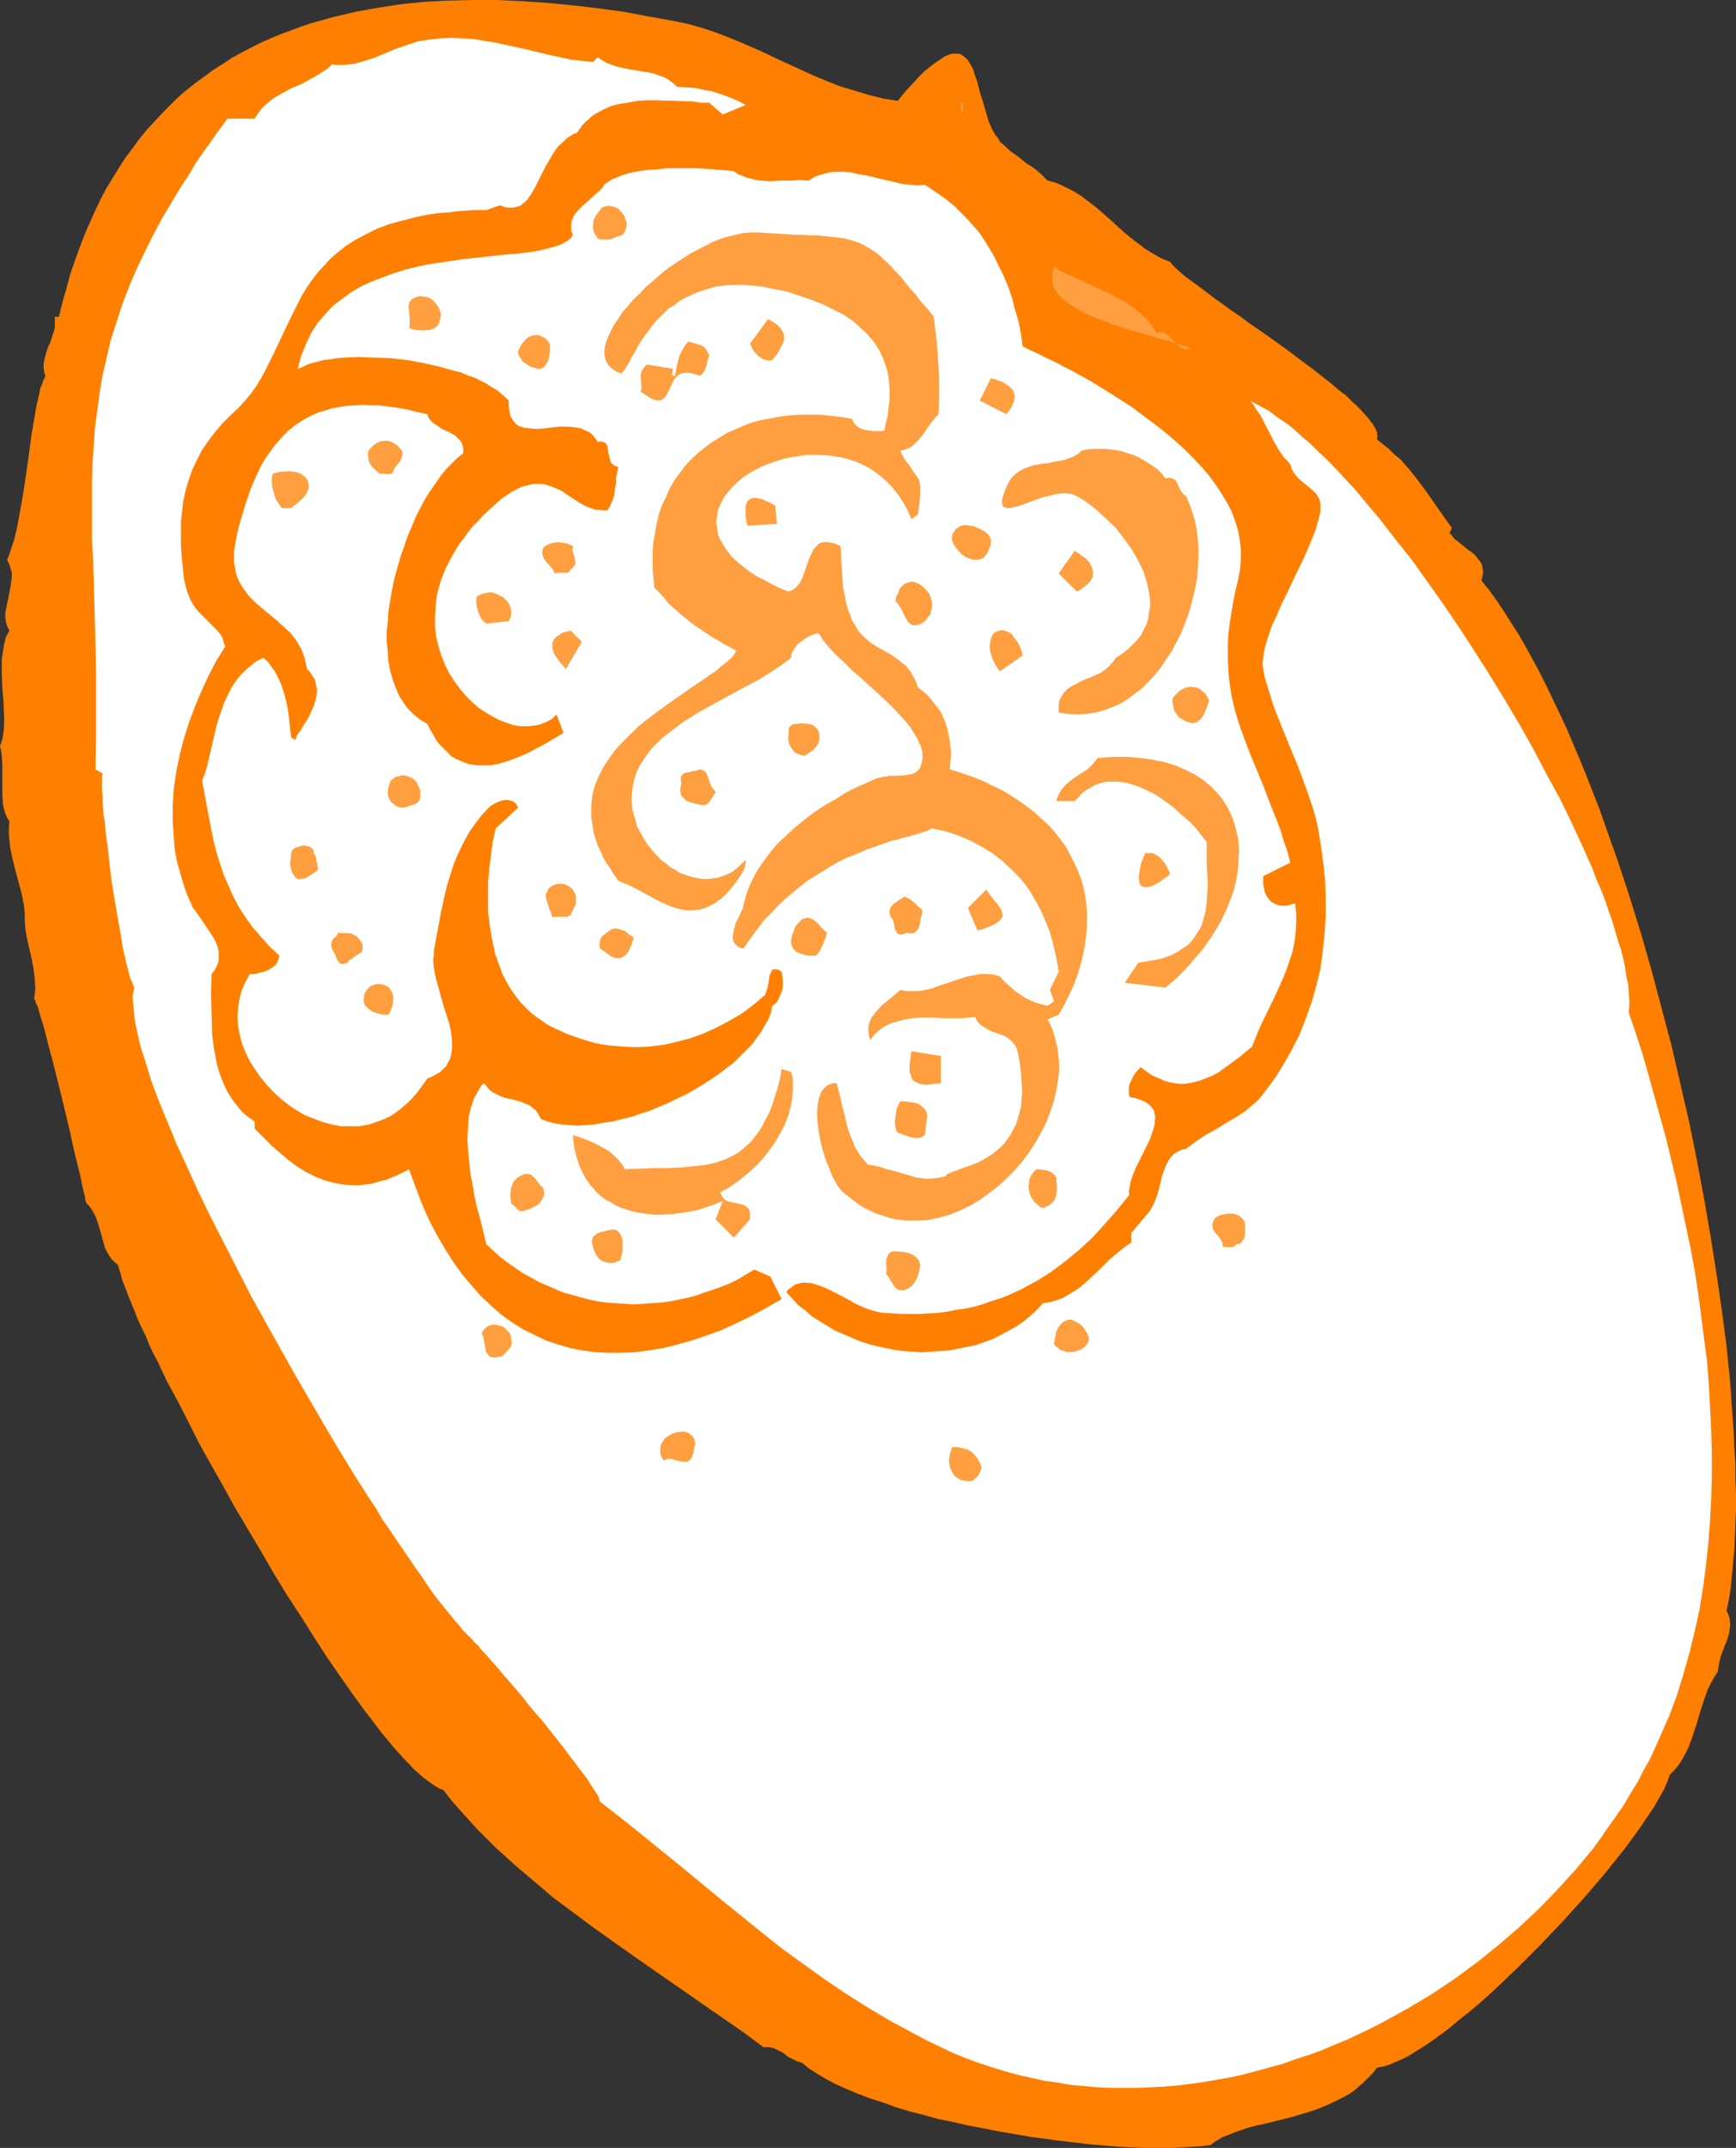 <?xml version="1.0" encoding="UTF-8" standalone="no"?>
<svg
   version="1.0"
   width="125.91mm"
   height="155.668mm"
   id="svg48"
   sodipodi:docname="Deviled 5.wmf"
   xmlns:inkscape="http://www.inkscape.org/namespaces/inkscape"
   xmlns:sodipodi="http://sodipodi.sourceforge.net/DTD/sodipodi-0.dtd"
   xmlns="http://www.w3.org/2000/svg"
   xmlns:svg="http://www.w3.org/2000/svg">
  <rect width="100%" height="100%" fill="#333333" stroke="none"/>
  <sodipodi:namedview
     id="namedview48"
     pagecolor="#ffffff"
     bordercolor="#000000"
     borderopacity="0.25"
     inkscape:showpageshadow="2"
     inkscape:pageopacity="0.0"
     inkscape:pagecheckerboard="0"
     inkscape:deskcolor="#d1d1d1"
     inkscape:document-units="mm" />
  <defs
     id="defs1">
    <pattern
       id="WMFhbasepattern"
       patternUnits="userSpaceOnUse"
       width="6"
       height="6"
       x="0"
       y="0" />
  </defs>
  <path
     style="fill:#ff7f00;fill-opacity:1;fill-rule:evenodd;stroke:none"
     d="m 246.101,27.632 1.939,-2.424 1.939,-2.101 1.777,-1.939 1.616,-1.616 1.616,-1.293 1.454,-1.131 1.293,-0.808 1.131,-0.808 1.131,-0.485 0.97,-0.323 h 0.808 0.97 l 0.646,0.162 0.646,0.485 0.646,0.485 0.646,0.646 0.485,0.808 0.485,0.808 0.485,0.97 0.323,1.131 0.808,2.262 0.646,2.585 0.808,2.585 0.808,2.747 0.808,2.747 1.131,2.585 0.646,1.131 0.808,0.97 0.646,1.131 0.97,0.808 1.939,1.778 2.101,1.454 1.939,1.616 2.262,1.454 1.939,1.616 1.777,1.778 2.424,0.646 2.424,1.131 2.262,1.131 2.101,1.293 2.101,1.616 1.939,1.454 3.878,3.393 3.717,3.393 1.939,1.616 2.101,1.616 1.939,1.454 2.101,1.293 2.262,1.293 2.424,0.97 0.646,0.808 0.97,0.97 1.293,1.131 1.293,1.131 1.777,1.293 1.777,1.293 1.939,1.454 2.101,1.616 2.262,1.616 2.424,1.778 2.424,1.616 2.585,1.939 5.171,3.555 5.171,3.717 5.171,3.878 2.424,1.778 2.424,1.939 2.262,1.778 2.101,1.778 2.101,1.616 1.777,1.778 1.616,1.454 1.454,1.616 1.293,1.454 0.97,1.293 0.808,1.293 0.485,1.131 v 0.485 l 0.162,0.646 -0.162,0.323 v 0.485 l 1.616,1.293 1.616,1.293 1.454,1.454 1.616,1.293 2.585,2.909 2.424,3.07 2.262,3.07 2.262,3.232 2.262,3.232 2.424,3.393 -0.646,1.293 0.646,0.808 0.646,0.808 1.616,1.293 1.777,1.454 1.777,1.293 0.646,0.646 0.646,0.808 0.646,0.808 0.485,0.808 0.162,0.97 0.162,0.97 -0.162,1.131 -0.323,1.293 2.101,2.585 2.101,2.909 1.939,2.909 1.939,3.07 2.101,3.232 1.939,3.393 1.939,3.555 1.939,3.555 1.939,3.878 1.777,3.717 1.939,4.04 1.939,4.201 1.777,4.201 1.777,4.201 1.777,4.363 1.777,4.525 1.777,4.525 1.616,4.686 3.393,9.534 3.232,9.857 3.07,9.857 2.909,10.18 2.747,10.342 2.747,10.342 2.424,10.503 2.424,10.503 2.101,10.503 1.939,10.342 1.777,10.342 1.616,10.18 1.454,10.019 1.293,9.857 0.485,4.848 0.485,4.686 0.323,4.686 0.323,4.525 0.323,4.525 0.162,4.363 0.323,4.525 v 4.201 l 0.162,4.04 v 4.04 l -0.162,3.878 -0.162,3.878 -0.162,3.717 -0.323,3.393 -0.323,3.555 -0.323,3.232 -0.485,3.07 -0.646,3.07 0.485,1.131 0.323,0.97 0.162,1.131 v 1.131 l -0.162,0.97 -0.162,1.131 -0.646,1.939 -0.485,1.131 -0.323,0.97 -0.808,2.101 -0.485,2.101 -0.162,0.97 -0.162,1.131 -0.97,1.454 -0.97,1.778 -0.808,1.616 -0.646,1.778 -1.293,3.878 -1.131,3.878 -1.293,3.878 -0.646,1.778 -0.808,1.778 -0.97,1.778 -0.97,1.616 -1.131,1.454 -1.454,1.454 -0.323,0.808 -0.323,0.97 -0.485,1.131 -0.485,1.131 -1.293,2.262 -1.454,2.585 -1.777,2.585 -1.939,2.909 -2.101,2.909 -2.262,3.07 -2.585,3.232 -2.585,3.232 -2.747,3.232 -2.909,3.393 -5.979,6.625 -6.302,6.625 -6.464,6.464 -3.232,3.07 -3.232,3.07 -3.232,2.909 -3.232,2.747 -3.07,2.424 -2.909,2.424 -3.07,2.262 -2.747,1.939 -2.585,1.616 -2.585,1.616 -2.424,1.131 -2.262,0.97 -1.939,0.646 -0.97,0.162 -0.808,0.162 -1.131,1.454 -1.293,1.293 -1.293,1.293 -1.293,1.131 -1.293,1.131 -1.454,0.97 -1.454,0.808 -1.616,0.808 -3.07,1.454 -3.232,1.293 -3.232,0.97 -3.232,0.97 -6.464,1.616 -3.07,0.646 -2.909,0.808 -2.747,0.97 -2.424,0.97 -1.293,0.485 -0.97,0.646 -1.131,0.646 -0.97,0.808 -2.424,0.323 -2.585,0.162 -2.909,0.162 -3.07,0.162 h -3.232 -3.555 l -3.555,-0.162 -3.717,-0.162 -3.878,-0.323 -4.04,-0.323 -4.04,-0.485 -4.201,-0.485 -8.403,-1.131 -8.403,-1.454 -8.403,-1.616 -4.201,-0.97 -4.04,-0.808 -4.04,-1.131 -3.878,-0.97 -3.717,-1.131 -3.555,-1.293 -3.555,-1.131 -3.393,-1.293 -3.07,-1.293 -2.909,-1.293 -2.747,-1.454 -2.424,-1.454 -2.262,-1.454 -1.777,-1.454 -1.454,-0.485 -1.293,-0.646 -1.293,-0.646 -1.131,-0.97 -1.293,-0.646 -1.293,-0.646 -1.293,-0.323 h -0.808 -0.808 l -5.656,-4.201 -5.656,-3.878 -11.634,-8.08 -11.634,-8.08 -11.634,-8.241 -5.656,-4.201 -5.656,-4.201 -5.332,-4.525 -5.332,-4.525 -5.332,-4.848 -5.009,-5.009 -4.686,-5.171 -2.262,-2.585 -2.262,-2.909 -0.97,-0.323 -1.131,-0.646 -0.97,-0.646 -1.131,-0.808 -1.293,-0.97 -1.293,-1.131 -1.293,-1.131 -1.293,-1.454 -1.454,-1.454 -1.293,-1.454 -1.616,-1.778 -1.454,-1.778 -1.616,-1.939 -1.616,-2.101 -1.454,-1.939 -1.777,-2.262 -1.616,-2.262 -1.777,-2.424 -3.393,-4.848 -3.555,-5.171 -3.555,-5.494 -3.555,-5.656 -3.717,-5.656 -3.555,-5.817 -3.555,-6.14 -7.11,-11.958 -3.393,-6.14 -3.393,-5.979 -3.232,-5.817 -2.909,-5.817 -2.909,-5.656 -2.909,-5.333 -2.424,-5.171 -1.293,-2.424 -1.131,-2.424 -0.97,-2.424 -1.131,-2.262 -0.97,-2.101 -0.808,-2.101 -0.808,-1.939 -0.808,-1.939 -0.646,-1.778 -0.646,-1.616 -0.646,-1.616 -0.323,-1.454 -0.485,-1.454 -0.323,-1.131 -0.97,-0.808 -0.808,-0.808 -0.646,-0.97 -0.646,-1.131 -0.485,-0.97 -0.323,-1.131 -0.646,-2.424 -0.646,-2.262 -0.808,-2.424 -0.485,-0.97 -0.646,-1.131 -0.646,-0.97 -0.808,-0.808 -0.323,-0.808 -0.162,-1.131 -0.323,-1.293 -0.323,-1.293 -0.323,-1.616 -0.323,-1.616 -0.485,-1.939 -0.485,-1.939 -0.485,-1.939 -0.485,-2.101 -0.97,-4.525 -2.262,-9.372 -1.131,-4.525 -1.131,-4.525 -1.131,-4.201 -0.485,-1.939 -0.485,-1.939 -0.485,-1.778 -0.485,-1.616 -0.485,-1.454 -0.323,-1.293 -0.323,-1.131 -0.485,-0.808 -0.162,-0.808 -0.323,-0.485 0.162,-1.293 0.162,-1.454 -0.162,-2.585 -0.323,-2.747 -0.485,-2.747 -1.293,-5.494 -0.485,-2.747 -0.162,-2.747 v -1.616 L 6.625,248.366 5.979,244.972 4.201,238.347 3.393,235.115 2.747,231.883 2.585,230.106 2.424,228.49 v -1.778 l 0.162,-1.778 -0.646,-0.97 -0.485,-1.131 -0.323,-1.131 -0.323,-1.293 -0.162,-2.585 v -2.747 -5.494 L 0.485,206.998 0.323,205.705 0,204.413 l 0.646,-1.939 0.323,-1.939 0.162,-1.939 v -2.101 l -0.162,-4.04 -0.323,-3.878 -0.162,-4.04 v -2.101 -1.939 l 0.323,-1.939 0.323,-2.101 0.485,-1.939 0.97,-1.778 -0.646,-1.293 -0.323,-1.131 -0.162,-1.293 v -1.131 l 0.485,-2.424 0.97,-4.848 0.162,-1.293 0.162,-1.131 v -1.293 l -0.323,-1.131 -0.323,-1.131 -0.646,-1.293 0.485,-1.131 0.485,-1.454 0.485,-1.454 0.485,-1.454 0.808,-3.393 0.646,-3.555 0.646,-3.555 0.646,-3.878 1.131,-7.756 0.485,-3.717 0.485,-3.555 0.646,-3.555 0.485,-3.07 0.323,-1.454 0.323,-1.454 0.323,-1.293 0.162,-1.131 0.485,-1.131 0.323,-0.97 0.323,-0.646 0.323,-0.808 -0.323,-0.97 -0.162,-1.131 v -1.131 l 0.162,-0.97 0.485,-1.939 0.646,-1.939 0.485,-0.97 0.323,-0.97 0.646,-1.939 0.323,-1.131 V 88.875 87.906 86.774 h 1.131 l 0.97,-4.04 1.131,-3.878 0.97,-3.717 1.293,-3.717 1.293,-3.555 1.293,-3.393 1.454,-3.393 1.454,-3.232 1.454,-3.07 1.616,-3.07 1.777,-2.909 1.777,-2.909 1.777,-2.747 1.939,-2.585 1.777,-2.424 2.101,-2.585 2.101,-2.262 2.101,-2.262 2.262,-2.262 2.101,-2.101 2.262,-1.939 2.424,-1.939 2.424,-1.778 2.424,-1.778 2.585,-1.616 2.424,-1.616 2.585,-1.454 5.332,-2.747 2.909,-1.293 2.747,-1.131 5.656,-2.101 2.909,-0.97 5.817,-1.616 6.14,-1.454 6.302,-1.131 6.302,-0.97 6.464,-0.646 6.464,-0.323 L 129.595,0 h 6.787 l 6.787,0.323 6.948,0.485 6.787,0.646 6.948,0.808 7.11,0.97 6.948,1.293 7.11,1.293 3.878,0.808 3.878,1.131 3.878,1.293 3.717,1.454 3.878,1.616 3.717,1.616 7.595,3.555 7.433,3.393 3.878,1.616 3.717,1.454 3.878,1.131 3.717,1.131 3.878,0.97 z"
     id="path1" />
  <path
     style="fill:#ffffff;fill-opacity:1;fill-rule:evenodd;stroke:none"
     d="m 162.559,16.967 1.293,-1.293 1.131,0.808 1.454,0.808 1.293,0.485 1.454,0.485 2.909,0.646 2.909,0.485 2.909,0.485 1.454,0.323 1.293,0.485 1.454,0.485 1.131,0.646 1.293,0.97 1.131,0.97 2.262,0.162 2.424,0.162 2.424,0.485 2.585,0.485 2.424,0.808 2.262,0.808 2.262,0.97 2.101,1.131 -6.302,2.585 -3.717,-3.232 h -2.262 l -2.262,-0.323 -5.009,-0.162 -5.009,-0.162 h -2.585 l -2.585,0.162 -2.585,0.485 -2.262,0.323 -2.424,0.646 -2.101,0.97 -2.101,1.131 -0.97,0.646 -0.808,0.808 -0.97,0.808 -0.808,0.808 -1.454,2.101 -0.97,0.323 -0.97,0.646 -0.808,0.485 -0.808,0.808 -1.616,1.454 -1.293,1.778 -1.131,1.939 -1.131,1.939 -1.939,3.878 -0.97,1.939 -0.97,1.616 -0.97,1.454 -0.646,0.646 -0.646,0.485 -0.485,0.485 -0.808,0.323 -0.646,0.162 -0.808,0.162 h -0.808 -0.808 l -0.97,-0.323 -0.97,-0.323 -3.717,1.293 h -2.747 l -2.747,0.162 -2.424,0.162 -2.424,0.323 -2.424,0.162 -2.262,0.323 -2.101,0.323 -2.101,0.485 -1.939,0.485 -1.939,0.485 -1.777,0.485 -1.777,0.485 -3.393,1.293 -2.909,1.454 -2.747,1.454 -2.585,1.616 -2.262,1.778 -2.101,1.778 -1.777,1.939 -1.777,1.939 -1.616,2.101 -1.454,2.101 -1.293,2.101 -1.131,2.262 -2.262,4.525 -4.363,9.211 -2.262,4.525 -1.131,2.101 -1.293,2.101 -1.454,2.101 -1.616,1.939 -1.777,1.939 -1.939,1.778 -2.424,2.424 -2.101,2.424 -1.939,2.585 -1.777,2.585 -1.293,2.585 -1.293,2.747 -0.97,2.747 -0.808,2.747 -0.646,2.909 -0.323,2.909 -0.323,2.909 v 3.07 2.909 l 0.162,3.07 0.323,3.232 0.323,3.07 0.485,2.101 0.485,1.778 0.646,1.616 0.646,1.293 0.808,1.293 0.97,1.131 1.777,1.778 1.616,1.616 1.616,1.616 0.808,0.97 0.646,0.97 0.323,1.131 0.485,1.454 -2.424,3.878 -2.101,4.04 -1.939,4.201 -1.777,4.201 -1.616,4.363 -1.454,4.525 -1.131,4.363 -0.97,4.686 -0.646,4.525 -0.323,4.686 v 4.525 l 0.323,4.525 0.162,2.262 0.323,2.262 0.485,2.262 0.646,2.262 0.646,2.262 0.646,2.101 0.808,2.262 0.97,2.101 0.485,1.131 0.808,1.131 1.616,2.262 1.616,2.424 1.616,2.424 0.646,1.293 0.485,1.131 0.323,1.293 v 1.293 1.293 l -0.323,1.131 -0.646,1.293 -0.97,1.293 -0.162,5.332 0.162,5.494 0.162,5.656 0.323,2.909 0.485,2.747 0.485,2.585 0.808,2.747 0.97,2.424 1.131,2.424 1.454,2.262 1.777,2.262 0.808,0.97 1.131,0.97 1.131,0.808 1.131,0.808 v 1.939 l 2.424,2.424 2.262,2.262 2.424,2.101 2.262,1.939 2.424,1.778 2.424,1.454 2.585,1.293 2.585,0.97 2.424,0.646 2.747,0.485 2.747,0.162 h 1.293 l 1.454,-0.162 1.454,-0.162 1.454,-0.323 1.454,-0.485 1.616,-0.323 1.454,-0.646 1.616,-0.646 1.616,-0.808 1.616,-0.808 1.777,4.848 1.777,4.686 1.939,4.363 2.101,4.04 2.262,3.878 2.262,3.555 2.424,3.393 2.585,3.07 2.585,2.909 2.747,2.585 2.747,2.424 2.909,2.101 3.07,1.939 3.232,1.616 3.07,1.454 3.393,1.131 3.232,0.97 3.393,0.646 3.555,0.485 3.555,0.162 h 3.717 l 3.717,-0.162 3.717,-0.485 3.878,-0.646 3.878,-0.97 4.04,-1.131 3.878,-1.293 4.04,-1.454 4.201,-1.939 4.04,-1.939 4.201,-2.262 4.201,-2.424 -3.07,-6.14 -4.363,-1.939 -2.262,1.293 -2.101,1.293 -2.262,1.131 -2.424,0.97 -2.262,0.808 -2.424,0.808 -2.262,0.808 -2.424,0.646 -2.424,0.485 -2.424,0.485 -2.424,0.323 -2.585,0.162 -2.424,0.162 -2.424,0.162 -2.424,-0.162 -2.424,-0.162 -2.424,-0.162 -2.424,-0.323 -2.424,-0.485 -2.424,-0.646 -2.262,-0.646 -2.424,-0.646 -2.262,-0.97 -2.262,-0.97 -2.262,-0.97 -2.262,-1.293 -2.101,-1.131 -2.101,-1.454 -2.101,-1.454 -1.939,-1.454 -1.939,-1.778 -1.939,-1.778 -0.485,-2.101 -0.323,-1.293 -0.323,-1.293 -0.646,-2.585 -0.808,-2.909 -0.646,-2.909 -0.485,-3.07 -0.646,-3.232 -0.323,-3.232 -0.323,-3.07 -0.162,-3.07 0.162,-3.07 0.162,-2.909 0.646,-2.747 0.808,-2.424 0.646,-1.131 0.646,-1.131 0.646,-1.131 0.808,-0.808 0.808,0.97 0.808,0.97 0.97,0.646 0.97,0.485 0.97,0.485 1.293,0.485 2.262,0.485 2.262,0.646 2.262,0.97 0.808,0.646 0.97,0.808 0.646,1.131 0.646,1.131 1.777,0.646 1.939,0.485 1.939,0.323 2.101,0.162 2.262,0.162 2.262,-0.162 2.424,-0.162 2.424,-0.485 2.424,-0.323 2.585,-0.646 2.585,-0.646 2.424,-0.808 2.585,-0.808 2.585,-1.131 2.424,-0.97 2.585,-1.293 2.424,-1.131 2.262,-1.293 2.424,-1.454 2.262,-1.454 2.101,-1.454 2.101,-1.616 1.939,-1.454 1.777,-1.778 1.616,-1.616 1.616,-1.616 1.293,-1.778 1.293,-1.778 0.97,-1.778 0.97,-1.616 0.646,-1.778 0.323,-1.778 1.131,-0.808 0.646,-1.131 0.485,-1.131 0.485,-1.131 0.162,-1.293 v -1.454 l -0.162,-1.293 -0.162,-1.131 -0.808,-0.485 -0.646,-0.162 h -0.485 -0.485 l -0.323,0.485 -0.162,0.485 -0.323,0.485 -0.162,0.646 -0.162,1.454 -0.323,1.616 -0.485,1.293 -0.162,0.646 -0.485,0.323 -3.07,2.585 -3.07,2.262 -3.393,1.939 -3.393,1.778 -3.555,1.616 -3.555,1.293 -3.717,0.97 -3.555,0.808 -3.878,0.485 -3.717,0.162 -3.717,-0.162 -3.878,-0.323 -3.717,-0.646 -3.717,-1.131 -3.717,-1.293 -3.555,-1.616 -1.939,-0.97 -1.616,-1.131 -1.616,-1.131 -1.454,-1.131 -1.454,-1.454 -1.293,-1.293 -1.131,-1.454 -1.131,-1.616 -0.97,-1.454 -0.97,-1.778 -0.808,-1.616 -0.646,-1.778 -0.646,-1.778 -0.646,-1.778 -0.808,-3.878 -0.646,-3.717 -0.485,-4.04 v -3.878 -3.878 l 0.323,-4.04 0.485,-3.717 0.485,-3.717 0.808,-3.555 6.14,-5.656 -0.323,-0.646 -0.323,-0.485 -0.323,-0.323 -0.485,-0.323 -0.646,-0.162 -0.485,-0.162 h -1.293 l -1.131,0.323 -1.131,0.485 -1.131,0.646 -0.808,0.646 -1.939,2.101 -1.616,2.101 -1.616,2.262 -1.293,2.262 -1.131,2.262 -1.131,2.424 -0.97,2.424 -0.808,2.585 -0.808,2.585 -0.646,2.585 -1.131,5.171 -0.97,5.333 -0.97,5.171 v 1.131 l -0.162,1.131 0.162,2.262 0.485,2.585 0.646,2.424 1.454,5.171 0.808,2.585 0.808,2.424 0.485,2.424 0.323,2.424 v 1.131 0.97 l -0.162,1.131 -0.162,0.97 -0.323,0.97 -0.485,0.808 -0.485,0.97 -0.808,0.808 -0.808,0.808 -1.131,0.646 -1.131,0.646 -1.293,0.485 -1.131,1.616 -0.97,1.293 -0.97,1.293 -1.131,1.293 -1.131,1.131 -1.131,0.97 -1.131,0.97 -1.131,0.808 -1.131,0.808 -1.293,0.646 -1.131,0.485 -1.293,0.485 -2.424,0.808 -2.585,0.485 h -2.585 -2.585 l -2.424,-0.485 -2.424,-0.646 -2.585,-0.97 -2.424,-0.97 -2.262,-1.293 -2.101,-1.454 -2.262,-1.778 -1.939,-1.778 -1.777,-1.939 -1.777,-2.101 -1.454,-2.101 -1.454,-2.262 -1.131,-2.262 -0.97,-2.424 -0.646,-2.424 -0.485,-2.424 -0.162,-2.585 0.162,-2.424 0.323,-2.424 0.646,-2.424 0.97,-2.262 0.646,-1.131 0.646,-1.131 h 1.293 l 1.293,-0.323 1.293,-0.323 1.131,-0.485 1.131,-0.646 0.97,-0.808 0.646,-1.131 0.162,-0.646 0.162,-0.646 -2.747,-2.585 -2.424,-2.747 -2.262,-2.585 -1.939,-2.747 -1.777,-2.747 -1.454,-2.747 -1.293,-2.909 -1.293,-2.909 -0.97,-2.909 -0.97,-3.07 -0.808,-3.07 -0.646,-3.232 -0.646,-3.232 -0.646,-3.393 -0.646,-3.555 -0.646,-3.555 0.808,-2.101 0.646,-2.262 1.131,-4.848 1.131,-4.848 0.646,-2.424 0.808,-2.424 0.808,-2.262 0.97,-2.101 1.131,-2.262 1.293,-1.939 1.454,-1.778 1.777,-1.616 0.97,-0.808 0.97,-0.808 1.131,-0.646 1.131,-0.485 1.131,0.97 0.808,1.131 0.97,1.293 0.646,1.131 0.646,1.293 0.646,1.454 0.97,2.909 0.646,2.747 0.485,3.07 0.323,2.909 0.323,2.909 1.131,0.646 0.162,-0.323 0.162,-0.646 0.485,-0.808 0.646,-0.808 0.646,-1.131 0.808,-1.293 0.808,-1.293 0.646,-1.454 0.646,-1.454 0.485,-1.454 0.323,-1.454 0.162,-1.616 -0.323,-1.454 -0.162,-0.646 -0.162,-0.808 -0.485,-0.646 -0.485,-0.808 -0.485,-0.646 -0.646,-0.646 -0.323,-1.454 -0.323,-1.454 -0.485,-1.454 -0.485,-1.131 -1.293,-2.262 -1.616,-2.101 -1.939,-1.778 -1.777,-1.616 -3.878,-3.232 -1.939,-1.616 -1.777,-1.778 -1.454,-1.939 -0.646,-0.97 -0.646,-1.131 -0.485,-1.131 -0.485,-1.293 -0.162,-1.293 -0.323,-1.616 v -1.454 -1.616 l 0.323,-1.778 0.323,-1.939 0.646,-2.909 0.808,-2.747 0.808,-2.747 0.808,-2.424 0.808,-2.424 0.97,-2.262 0.97,-2.101 0.97,-2.101 1.131,-1.939 1.293,-1.778 1.131,-1.616 1.293,-1.454 1.293,-1.454 1.454,-1.454 1.454,-1.131 1.616,-1.131 1.616,-0.97 1.616,-0.808 1.777,-0.808 1.777,-0.485 1.939,-0.646 1.939,-0.323 1.939,-0.323 2.262,-0.162 2.262,-0.162 2.262,0.162 h 2.262 l 2.585,0.323 2.424,0.323 2.747,0.485 2.585,0.646 2.909,0.646 0.323,0.97 0.646,0.808 0.646,0.646 0.808,0.485 1.616,1.131 1.777,0.808 1.777,0.97 0.646,0.646 0.646,0.646 0.485,0.646 0.323,0.808 0.162,0.97 v 1.131 l -1.616,1.293 -1.454,1.454 -1.616,1.616 -1.454,1.778 -1.454,2.101 -1.454,2.101 -1.454,2.262 -1.293,2.424 -1.293,2.585 -1.131,2.747 -1.131,2.585 -0.97,2.909 -0.97,2.747 -0.808,2.909 -0.808,2.909 -0.646,3.07 -0.485,2.909 -0.485,2.909 -0.162,2.909 -0.323,2.747 v 2.747 l 0.323,2.747 0.162,2.585 0.485,2.585 0.646,2.262 0.808,2.262 0.97,2.262 1.131,1.778 1.293,1.778 1.616,1.616 1.777,1.454 1.939,1.131 0.808,1.616 0.97,1.616 0.808,1.454 0.97,1.131 1.131,1.131 0.97,0.97 0.97,0.97 1.131,0.646 1.131,0.485 1.131,0.485 1.293,0.485 1.131,0.162 1.131,0.162 h 1.293 2.585 l 2.424,-0.485 2.585,-0.808 2.585,-0.97 2.585,-1.131 2.424,-1.293 2.424,-1.293 4.848,-2.909 -1.939,-5.009 -1.293,1.293 -1.616,0.808 -1.616,0.646 -1.616,0.323 -1.939,0.162 h -1.777 l -1.939,-0.323 -1.939,-0.646 -2.101,-0.808 -1.777,-0.97 -1.939,-1.131 -1.939,-1.293 -1.777,-1.616 -1.616,-1.616 -1.616,-1.939 -1.454,-1.939 -1.454,-2.262 -1.131,-2.262 -0.97,-2.424 -0.808,-2.585 -0.646,-2.585 -0.323,-2.747 v -2.747 l 0.162,-2.909 0.323,-3.07 0.808,-3.07 0.485,-1.454 0.646,-1.616 0.646,-1.616 0.808,-1.454 0.808,-1.616 0.97,-1.616 0.97,-1.616 1.293,-1.616 1.131,-1.616 1.293,-1.616 1.616,-1.616 1.454,-1.616 1.777,-1.616 1.616,-1.454 1.454,-1.293 1.454,-0.97 1.454,-0.97 1.293,-0.646 1.293,-0.646 1.293,-0.323 1.131,-0.323 1.131,-0.162 h 0.97 0.97 l 0.97,0.162 0.97,0.323 1.777,0.646 1.777,0.808 1.616,1.131 3.232,2.101 1.777,0.97 1.777,0.646 0.97,0.323 h 0.97 l 0.97,0.162 h 1.131 l 0.485,-0.646 0.323,-0.646 0.646,-1.454 0.485,-1.454 0.162,-1.616 0.323,-1.454 v -1.616 l 0.323,-1.616 0.323,-1.454 -0.808,-0.162 -0.485,-0.323 -0.485,-0.323 -0.323,-0.485 -0.162,-0.646 -0.162,-0.646 -0.323,-1.293 -0.162,-1.293 -0.162,-0.646 -0.323,-0.485 -0.323,-0.323 -0.485,-0.162 -0.646,-0.162 -0.808,0.162 -0.646,-0.97 -0.646,-0.808 -0.646,-0.646 -0.808,-0.485 -0.808,-0.323 -0.97,-0.485 -0.97,-0.162 -0.97,-0.162 -1.939,-0.162 h -2.101 l -4.201,0.485 -1.939,0.162 -1.939,-0.162 -1.616,-0.162 -0.808,-0.323 -0.646,-0.162 -0.646,-0.485 -0.485,-0.485 -0.485,-0.646 -0.485,-0.808 -0.323,-0.808 -0.162,-1.131 -0.162,-1.131 v -1.454 l -0.97,-0.97 -1.131,-0.97 -1.131,-0.97 -1.454,-0.808 -1.454,-0.97 -1.616,-0.808 -1.616,-0.808 -1.939,-0.646 -1.777,-0.808 -2.101,-0.485 -4.04,-1.131 -4.363,-0.97 -4.363,-0.808 -4.525,-0.485 -4.363,-0.162 -4.201,-0.162 -4.04,0.162 -1.939,0.162 -1.939,0.323 -1.777,0.162 -1.616,0.485 -1.454,0.323 -1.454,0.485 -1.293,0.646 -1.293,0.485 0.485,-1.778 0.485,-1.778 0.646,-1.616 0.646,-1.616 0.808,-1.616 0.646,-1.454 1.777,-2.747 2.101,-2.424 2.101,-2.262 2.585,-1.939 2.424,-1.778 2.747,-1.616 2.909,-1.293 2.909,-1.131 3.07,-1.131 3.07,-0.97 3.232,-0.808 3.07,-0.646 3.232,-0.485 6.464,-0.97 6.14,-0.646 2.909,-0.323 2.747,-0.323 2.747,-0.162 2.585,-0.323 2.424,-0.323 2.262,-0.485 1.939,-0.485 1.777,-0.485 1.616,-0.646 1.131,-0.646 1.131,-0.808 0.323,-0.485 0.323,-0.485 -0.485,-1.131 v -1.131 -0.97 l 0.323,-0.97 0.323,-0.97 0.646,-0.808 0.646,-0.808 0.808,-0.808 1.616,-1.454 1.777,-1.616 1.616,-1.454 0.808,-0.808 0.485,-0.808 0.646,-0.485 0.646,-0.485 0.808,-0.485 0.808,-0.323 1.939,-0.808 2.101,-0.646 2.424,-0.485 2.424,-0.323 2.747,-0.162 2.747,-0.323 h 5.494 2.585 l 2.424,0.162 2.424,0.162 2.101,0.162 1.777,0.162 1.454,0.162 1.131,0.808 1.293,0.485 1.131,0.485 1.293,0.323 1.293,0.323 1.293,0.162 2.585,0.162 2.585,-0.162 h 2.747 l 2.585,-0.162 2.585,0.162 0.97,-0.646 0.808,-0.485 1.939,-0.646 1.939,-0.485 1.939,-0.162 h 1.939 l 2.101,0.162 1.939,0.485 2.101,0.323 4.04,0.97 4.201,0.97 1.939,0.485 2.101,0.162 1.939,0.162 1.939,-0.162 2.909,1.939 2.747,1.939 2.585,2.101 2.424,2.424 2.262,2.424 2.101,2.424 1.777,2.747 1.777,2.909 1.454,2.909 1.454,2.909 1.293,3.07 1.131,3.232 0.808,3.232 0.97,3.232 0.646,3.393 0.485,3.393 1.939,0.97 2.101,0.97 2.262,1.131 2.424,1.131 2.424,1.293 2.585,1.293 2.585,1.454 2.585,1.454 5.494,3.393 5.332,3.393 5.171,3.878 2.585,1.939 2.585,2.101 2.424,2.101 2.262,2.101 2.262,2.262 2.101,2.262 1.939,2.262 1.777,2.424 1.616,2.424 1.454,2.424 1.293,2.424 0.97,2.585 0.808,2.585 0.485,2.585 0.323,2.585 v 2.585 l -0.162,2.747 -0.485,2.747 -0.808,3.393 -0.646,3.07 -0.485,3.07 -0.485,2.909 -0.323,2.747 -0.162,2.585 v 2.585 2.424 l 0.162,2.424 0.162,2.424 0.323,2.262 0.323,2.101 0.97,4.201 1.293,4.201 1.454,4.04 1.616,4.201 1.777,4.201 1.777,4.363 1.777,4.686 1.939,4.848 0.97,2.585 0.808,2.747 0.97,2.747 0.808,3.07 -7.433,3.717 v 1.131 0.97 l 0.162,0.97 0.162,0.97 0.323,0.808 0.323,0.646 0.485,0.646 0.485,0.646 0.646,0.485 0.646,0.323 0.808,0.323 0.808,0.162 h 0.808 0.97 l 0.97,-0.323 1.131,-0.323 0.323,2.747 v 2.747 l -0.162,2.585 -0.323,2.424 -0.485,2.585 -0.808,2.424 -0.808,2.424 -0.97,2.424 -2.101,4.686 -2.262,4.686 -2.262,4.686 -0.97,2.424 -0.97,2.424 -3.717,3.07 -1.777,1.293 -1.777,1.293 -1.777,1.293 -1.777,0.97 -1.939,0.808 -1.777,0.646 -1.939,0.485 -1.777,0.323 h -1.939 l -1.939,-0.323 -1.939,-0.485 -2.101,-0.97 -1.131,-0.485 -0.97,-0.646 -1.131,-0.808 -1.131,-0.808 -0.808,0.808 -0.646,0.808 -0.646,0.97 -0.485,1.131 -0.485,0.97 -0.162,1.131 v 1.131 l 0.162,1.131 1.454,0.323 1.131,0.323 1.131,0.485 0.97,0.485 0.646,0.485 0.646,0.646 0.485,0.646 0.323,0.646 0.162,0.808 0.162,0.808 -0.162,0.808 v 0.97 l -0.485,1.778 -0.646,1.939 -0.97,2.101 -0.97,1.939 -2.101,4.201 -0.808,1.939 -0.646,1.939 -0.162,0.97 -0.162,0.808 -0.162,0.97 0.162,0.808 -3.393,4.201 -3.393,3.878 -3.393,3.717 -3.717,3.393 -3.717,3.07 -3.878,2.909 -3.878,2.424 -2.101,1.131 -2.101,1.131 -2.101,0.97 -2.101,0.97 -2.262,0.808 -2.101,0.646 -2.262,0.808 -2.262,0.646 -2.424,0.485 -2.262,0.323 -2.424,0.485 -2.424,0.323 -2.585,0.162 -2.585,0.162 h -2.585 -2.585 l -2.585,-0.162 -2.747,-0.162 -1.616,-0.323 -1.616,-0.485 -1.777,-0.646 -1.777,-0.808 -3.555,-1.939 -3.717,-1.939 -1.777,-0.808 -1.777,-0.646 -1.616,-0.485 -1.616,-0.162 h -0.808 l -0.808,0.162 -0.646,0.162 -0.646,0.162 -0.646,0.485 -0.646,0.485 -0.646,0.485 -0.485,0.646 1.616,1.778 1.616,1.778 1.939,1.454 1.777,1.616 2.101,1.293 2.101,1.293 2.101,1.293 2.262,0.97 2.262,0.97 2.262,0.97 2.424,0.808 2.424,0.646 2.424,0.485 2.424,0.485 2.424,0.323 2.585,0.162 2.424,0.162 2.424,-0.162 2.585,-0.162 2.424,-0.162 2.424,-0.485 2.424,-0.485 2.424,-0.485 2.262,-0.808 2.262,-0.808 2.262,-1.131 2.101,-1.131 2.101,-1.131 2.101,-1.454 1.777,-1.454 1.939,-1.778 1.616,-1.778 1.939,-0.323 1.777,-0.485 1.777,-0.646 1.616,-0.97 1.616,-0.97 1.454,-0.97 2.747,-2.424 2.747,-2.585 2.747,-2.747 2.909,-2.424 1.454,-1.131 1.454,-0.97 v -2.585 l 5.171,-6.14 0.646,-1.131 0.485,-0.97 0.485,-1.293 0.485,-1.293 0.646,-2.585 0.646,-2.585 0.485,-1.293 0.485,-1.293 0.485,-0.97 0.646,-0.97 0.808,-0.97 0.97,-0.646 1.293,-0.646 1.293,-0.323 1.131,-0.808 1.293,-0.97 2.585,-1.778 2.909,-1.616 2.909,-1.778 2.747,-1.616 2.747,-1.778 1.131,-0.97 1.131,-0.97 1.131,-0.97 0.808,-0.97 1.616,-2.101 1.454,-1.939 1.454,-2.101 1.293,-2.101 2.424,-4.201 2.262,-4.363 1.777,-4.525 1.616,-4.525 1.293,-4.525 1.131,-4.686 0.646,-4.848 0.485,-4.686 0.323,-4.848 v -4.848 l -0.162,-4.848 -0.485,-4.686 -0.646,-4.848 -0.808,-4.848 -0.646,-2.909 -0.808,-2.747 -0.97,-2.909 -0.97,-2.747 -2.101,-5.656 -2.262,-5.494 -2.262,-5.494 -2.101,-5.333 -0.808,-2.585 -0.808,-2.585 -0.808,-2.585 -0.485,-2.585 -0.162,-0.97 v -0.97 l 0.162,-1.131 0.162,-1.131 0.162,-1.131 0.323,-1.293 0.808,-2.585 0.97,-2.747 1.293,-2.747 1.293,-3.07 1.454,-2.909 1.454,-3.07 1.454,-3.07 1.454,-2.909 0.646,-1.454 0.646,-1.454 1.131,-2.747 1.131,-2.747 0.646,-2.424 0.323,-1.293 0.323,-1.131 v -1.131 -1.131 l -0.162,-0.97 -0.485,-0.97 -0.485,-0.808 -0.646,-0.646 -1.454,-1.293 -1.454,-1.131 -1.454,-1.293 -0.646,-0.808 -0.646,-0.808 -0.485,-0.97 -0.323,-1.131 -0.808,-0.97 -0.97,-0.97 -1.454,-2.101 -1.293,-2.262 -1.131,-2.262 -1.293,-2.424 -1.131,-2.262 -1.454,-2.101 -0.646,-1.131 -0.97,-0.97 1.616,0.808 1.777,0.97 1.777,0.97 1.777,1.293 1.777,1.293 1.939,1.293 1.939,1.616 1.939,1.778 2.101,1.778 1.939,1.939 2.101,1.939 2.101,2.101 2.101,2.262 4.363,4.686 2.101,2.585 4.363,5.171 4.363,5.656 4.524,5.656 4.363,6.14 4.363,6.14 4.363,6.464 4.201,6.464 4.201,6.625 4.04,6.625 4.04,6.787 3.717,6.625 3.555,6.787 3.555,6.464 3.232,6.625 2.909,6.302 2.747,6.14 1.131,3.07 1.293,2.909 1.131,2.909 0.97,2.909 0.97,2.747 0.808,2.747 0.808,2.747 0.808,2.424 0.646,2.585 0.485,2.262 0.323,2.424 0.485,2.101 0.162,2.101 0.162,2.101 v 1.778 l -0.162,1.778 1.939,5.656 1.777,5.494 1.616,5.656 1.616,5.817 1.616,5.817 1.616,5.817 1.454,5.979 1.454,5.979 1.293,6.14 1.293,6.14 1.293,6.14 1.131,6.14 0.97,6.302 0.808,6.14 0.808,6.302 0.808,6.14 0.485,6.302 0.323,6.302 0.323,6.302 0.162,6.14 v 6.302 l -0.162,6.14 -0.323,6.14 -0.485,6.302 -0.646,5.979 -0.808,6.14 -0.97,5.979 -1.293,5.817 -1.454,5.979 -1.616,5.656 -1.777,5.817 -2.101,5.656 -2.424,5.494 -1.454,3.232 -1.454,3.232 -1.777,3.07 -1.616,3.232 -1.939,3.07 -1.777,3.07 -2.101,3.07 -2.101,2.909 -2.101,3.07 -2.101,2.909 -2.424,2.909 -2.262,2.747 -5.009,5.494 -5.171,5.333 -5.494,5.171 -5.656,4.848 -5.817,4.686 -6.14,4.525 -6.302,4.201 -6.464,3.878 -6.464,3.555 -3.393,1.778 -3.393,1.616 -3.393,1.616 -3.555,1.454 -3.393,1.454 -3.555,1.293 -3.555,1.131 -3.555,1.293 -3.555,0.97 -3.555,0.97 -3.555,0.97 -3.717,0.808 -3.555,0.646 -3.717,0.646 -3.555,0.485 -3.717,0.485 -3.717,0.323 -3.717,0.162 -3.555,0.162 h -3.717 -3.717 l -3.717,-0.162 -3.555,-0.323 -3.717,-0.323 -3.555,-0.646 -3.555,-0.485 -3.717,-0.808 -3.555,-0.808 -3.555,-0.97 -3.717,-1.131 -3.393,-1.131 -3.555,-1.293 -3.555,-1.454 -3.393,-1.616 -3.393,-1.616 -3.393,-1.778 -6.625,-3.555 -6.302,-3.717 -6.14,-3.878 -5.979,-4.04 -5.656,-4.04 -5.817,-4.201 -5.494,-4.363 -10.988,-8.888 -10.988,-9.049 -11.15,-9.049 -5.656,-4.525 -5.817,-4.525 -0.162,-0.485 -0.162,-0.485 -0.323,-0.808 -0.646,-0.97 -0.646,-0.97 -0.808,-1.293 -0.808,-1.293 -1.131,-1.454 -1.131,-1.454 -1.293,-1.778 -1.293,-1.616 -1.293,-1.778 -2.909,-3.717 -3.07,-3.878 -3.232,-3.717 -3.07,-3.878 -3.07,-3.555 -1.454,-1.616 -1.293,-1.616 -1.454,-1.616 -1.131,-1.293 -1.131,-1.293 -1.131,-1.131 -0.808,-1.131 -0.97,-0.808 -0.646,-0.808 -0.485,-0.485 -0.97,-0.97 -1.131,-1.131 -1.131,-1.454 -1.293,-1.454 -1.293,-1.616 -1.454,-1.778 -1.454,-1.778 -1.454,-1.939 -1.616,-2.262 -1.454,-2.262 -1.777,-2.424 -1.616,-2.424 -1.777,-2.585 -1.777,-2.585 -1.939,-2.909 -1.939,-2.747 -1.777,-3.07 -1.939,-2.909 -4.04,-6.302 -4.04,-6.625 -4.04,-6.787 -4.04,-6.948 -4.04,-6.948 -8.079,-14.382 -4.04,-7.272 -3.717,-7.272 -3.717,-7.272 -3.555,-6.948 -3.393,-6.948 -3.07,-6.787 -3.07,-6.625 -1.293,-3.232 -1.293,-3.07 -1.293,-3.07 -1.131,-2.909 -1.131,-2.909 -0.97,-2.747 -0.808,-2.747 -0.808,-2.585 -0.808,-2.424 -0.646,-2.424 -0.485,-2.262 -0.485,-2.101 -0.323,-2.101 -0.162,-1.939 -0.162,-1.778 -0.162,-1.616 0.162,-1.454 0.323,-1.293 -0.323,-0.646 -0.323,-0.808 -0.485,-1.131 -0.323,-1.131 -0.323,-1.454 -0.485,-1.616 -0.323,-1.616 -0.485,-1.939 -0.323,-1.939 -0.323,-2.101 -0.808,-4.525 -0.808,-4.686 -0.808,-4.848 -0.646,-5.009 -0.485,-4.686 -0.646,-4.686 -0.162,-2.262 -0.323,-1.939 -0.162,-2.101 -0.162,-1.778 v -1.778 l -0.162,-1.454 v -1.454 -1.293 -0.97 l 0.162,-0.808 -1.939,-1.131 0.162,-7.433 v -7.11 -6.787 -6.625 l -0.162,-6.302 -0.162,-6.14 -0.162,-5.979 -0.162,-5.656 -0.162,-5.656 -0.323,-5.333 v -5.332 -10.342 l 0.162,-5.009 0.323,-4.848 0.323,-4.848 0.646,-4.848 0.646,-4.848 0.808,-4.848 1.131,-4.848 1.131,-4.848 1.616,-5.009 1.616,-5.009 1.939,-5.009 2.262,-5.171 2.585,-5.333 1.293,-2.585 1.454,-2.747 1.454,-2.747 1.777,-2.909 1.616,-2.747 1.777,-2.909 1.939,-2.909 1.777,-3.07 2.101,-3.07 2.101,-2.909 2.262,-3.232 2.424,-3.232 h 7.433 l 0.808,-1.293 0.97,-1.293 1.131,-1.131 1.293,-1.131 1.293,-0.97 1.454,-0.808 2.909,-1.616 3.07,-1.293 2.909,-1.616 1.454,-0.808 1.454,-0.97 1.293,-0.808 1.131,-1.131 1.454,0.162 h 1.616 l 1.454,-0.162 1.616,-0.162 2.909,-0.808 2.909,-0.97 5.817,-2.424 2.909,-0.97 2.909,-0.97 3.07,-0.485 3.07,-0.323 2.909,-0.162 3.07,0.162 3.07,0.162 2.909,0.485 3.07,0.485 2.909,0.646 5.979,1.293 5.979,1.454 5.979,1.293 2.909,0.323 z"
     id="path2" />
  <path
     style="fill:#ff9f3f;fill-opacity:1;fill-rule:evenodd;stroke:none"
     d="m 263.391,28.117 h 0.646 v 2.585 h -0.646 z"
     id="path3" />
  <path
     style="fill:#ff9f3f;fill-opacity:1;fill-rule:evenodd;stroke:none"
     d="m 170.639,64.313 -1.454,0.485 -1.454,0.646 -0.646,0.162 h -0.808 -0.97 -0.808 l -0.646,-0.323 -0.323,-0.485 -0.323,-0.485 -0.323,-0.485 -0.323,-1.131 v -1.131 l 0.162,-1.293 0.485,-0.97 0.646,-0.97 0.646,-0.808 0.485,-0.646 0.808,-0.323 0.646,-0.162 h 0.808 l 0.808,0.162 0.808,0.323 0.646,0.323 0.646,0.646 0.485,0.646 0.485,0.646 0.323,0.97 0.323,0.808 v 0.808 l -0.162,0.808 -0.323,0.97 z"
     id="path4" />
  <path
     style="fill:#ff9f3f;fill-opacity:1;fill-rule:evenodd;stroke:none"
     d="m 255.958,86.774 0.808,6.625 0.485,6.787 0.162,3.232 v 3.393 3.393 l -0.162,3.232 -1.293,1.454 -1.131,1.454 -1.131,1.616 -0.97,1.454 -1.293,1.454 -1.293,1.293 -0.808,0.485 -0.808,0.323 -0.97,0.323 -0.808,0.162 0.808,1.616 0.808,1.293 0.808,0.97 0.646,0.97 0.485,0.808 0.485,0.646 0.808,1.131 0.323,0.646 0.162,0.646 0.162,0.97 v 0.97 1.293 l -0.162,1.454 v 0.97 l -0.162,0.97 -0.162,0.97 -0.162,1.131 -1.777,1.293 -0.808,-1.939 -0.808,-1.616 -0.97,-1.616 -0.97,-1.454 -1.131,-1.454 -1.131,-1.293 -1.131,-1.131 -1.293,-1.131 -1.293,-0.97 -1.293,-0.97 -1.454,-0.808 -1.293,-0.646 -1.454,-0.646 -1.454,-0.485 -1.454,-0.485 -1.616,-0.323 -3.07,-0.485 -3.07,-0.162 h -3.07 l -3.07,0.485 -2.909,0.485 -2.909,0.97 -2.747,0.97 -2.585,1.293 -2.424,1.454 -2.101,1.616 -1.777,1.778 -0.808,0.97 -0.808,0.97 -0.646,0.97 -0.485,0.97 -0.485,1.131 -0.485,0.97 -0.162,1.131 -0.162,1.131 -0.162,1.131 0.162,1.131 0.162,1.131 0.162,1.131 0.485,1.131 0.646,1.131 0.646,1.131 0.808,1.131 0.97,1.293 1.131,1.131 1.293,1.131 1.454,1.131 1.454,1.131 1.777,1.131 1.939,0.97 2.101,1.131 2.262,1.131 2.424,0.97 0.646,-0.323 0.485,-0.162 1.131,-0.97 0.808,-0.97 0.646,-1.293 0.485,-1.293 0.485,-1.454 0.97,-2.747 0.646,-1.293 0.485,-1.131 0.808,-0.808 0.808,-0.808 0.485,-0.162 0.646,-0.162 h 0.646 0.646 l 0.808,0.162 0.808,0.162 0.808,0.323 0.97,0.485 0.162,3.232 0.162,2.909 0.162,2.747 0.162,2.424 0.485,2.101 0.323,1.939 0.485,1.778 0.646,1.616 0.485,1.454 0.808,1.293 0.646,1.131 0.646,0.97 0.808,0.808 0.808,0.808 1.777,1.454 1.616,0.97 3.717,2.101 1.616,1.131 1.616,1.293 0.808,0.646 0.808,0.97 0.646,0.97 0.646,1.131 0.646,1.293 0.485,1.454 1.454,1.131 1.293,1.131 0.97,1.131 0.97,1.293 0.97,1.131 0.808,1.293 0.646,1.454 0.485,1.293 0.485,1.454 0.323,1.454 0.323,1.616 0.162,1.454 0.162,1.616 v 1.616 l -0.162,1.616 -0.162,1.778 3.07,0.97 2.909,0.97 2.909,1.131 2.585,1.293 2.747,1.293 2.424,1.454 2.262,1.454 2.262,1.616 2.101,1.616 1.939,1.778 1.939,1.778 1.616,1.778 1.616,2.101 1.454,1.939 1.131,2.101 1.131,2.262 0.97,2.101 0.97,2.424 0.646,2.262 0.485,2.424 0.323,2.424 0.162,2.585 v 2.585 l -0.162,2.585 -0.323,2.585 -0.485,2.747 -0.646,2.747 -0.808,2.747 -0.97,2.747 -1.293,2.909 -1.454,2.909 -1.616,2.909 -3.07,1.293 0.646,1.131 0.646,1.454 0.808,2.585 0.646,2.747 0.323,2.909 0.162,2.747 -0.323,2.909 -0.485,2.909 -0.646,2.909 -0.97,2.909 -1.131,2.909 -1.454,2.909 -1.454,2.585 -1.777,2.747 -1.939,2.585 -2.101,2.424 -2.262,2.262 -2.262,2.101 -2.585,1.939 -2.424,1.778 -2.747,1.616 -2.747,1.293 -2.747,1.131 -2.909,0.808 -2.909,0.646 -2.909,0.162 h -3.07 l -2.909,-0.323 -1.454,-0.323 -1.454,-0.485 -3.07,-0.97 -1.454,-0.808 -1.454,-0.646 -1.454,-0.97 -1.293,-0.97 -1.454,-1.131 -1.454,-1.131 -0.485,-0.485 -0.485,-0.646 -0.485,-0.646 -0.485,-0.808 -0.97,-1.778 -0.808,-2.101 -0.97,-2.262 -0.808,-2.585 -0.646,-2.585 -0.485,-2.585 -0.323,-2.585 -0.162,-2.424 0.162,-2.262 0.162,-0.97 0.162,-0.97 0.323,-0.808 0.323,-0.97 0.485,-0.646 0.646,-0.646 0.485,-0.485 0.808,-0.323 0.808,-0.323 h 0.97 l 0.808,2.909 0.646,2.909 0.808,3.07 0.646,2.909 0.97,2.909 0.646,1.293 0.485,1.454 0.808,1.293 0.808,1.293 0.97,1.131 0.97,1.131 2.747,0.485 2.585,0.808 2.585,0.646 2.747,0.808 2.585,0.808 1.293,0.162 1.293,0.162 h 1.293 l 1.454,-0.162 1.293,-0.162 1.454,-0.323 0.162,-0.323 0.323,-0.323 0.485,-0.162 0.646,-0.323 1.454,-0.485 1.616,-0.646 1.939,-0.646 2.101,-0.808 2.101,-1.131 2.262,-1.454 0.97,-0.808 0.97,-0.808 0.97,-0.97 0.808,-1.131 0.97,-1.293 0.646,-1.293 0.808,-1.454 0.485,-1.454 0.485,-1.778 0.485,-1.778 0.162,-2.101 0.162,-2.101 -0.162,-2.424 -0.162,-2.424 -0.323,-2.747 -0.485,-2.747 -0.323,-1.293 -0.485,-0.97 -0.646,-0.808 -0.646,-0.646 -0.808,-0.646 -0.808,-0.485 -1.777,-0.646 -1.939,-0.646 -1.616,-0.97 -0.808,-0.485 -0.808,-0.646 -0.646,-0.808 -0.485,-0.97 -1.777,0.162 -1.939,0.162 h -3.717 l -4.04,-0.162 h -4.04 l -1.939,0.162 -1.777,0.323 -1.777,0.485 -1.777,0.485 -1.777,0.808 -1.454,0.97 -1.454,1.293 -1.293,1.616 -0.323,-1.293 -0.162,-1.131 v -0.97 l 0.162,-0.97 0.323,-0.97 0.485,-0.97 0.646,-0.808 0.646,-0.808 1.454,-1.616 3.393,-2.747 1.616,-1.454 1.777,0.323 h 1.616 1.777 l 1.616,-0.323 1.777,-0.323 1.616,-0.646 3.393,-1.131 3.393,-1.131 1.616,-0.485 1.777,-0.323 1.616,-0.323 h 1.777 l 1.777,0.162 1.777,0.485 1.293,1.454 1.454,1.293 1.454,1.293 1.616,1.131 1.616,0.97 1.777,0.808 1.939,0.646 1.939,0.485 1.777,-1.293 -1.131,-3.07 2.424,-5.009 v 0 l -0.646,-3.717 -0.808,-3.555 -0.97,-3.555 -1.293,-3.232 -1.454,-3.232 -1.616,-2.909 -1.777,-2.909 -2.101,-2.585 -2.424,-2.424 -2.424,-2.262 -2.747,-2.101 -2.909,-1.778 -3.07,-1.616 -3.393,-1.454 -3.393,-1.131 -3.878,-0.808 -0.323,0.323 -0.485,0.162 -0.485,0.323 -0.808,0.162 -0.97,0.323 -0.97,0.323 -1.131,0.323 -1.293,0.323 -1.293,0.323 -1.454,0.485 -1.616,0.323 -3.232,1.131 -1.777,0.646 -1.939,0.646 -1.777,0.808 -1.939,0.808 -2.101,0.808 -1.939,0.97 -1.939,1.131 -2.101,1.293 -2.101,1.293 -2.101,1.293 -2.101,1.616 -1.939,1.616 -2.101,1.778 -2.101,1.939 -1.939,2.101 -2.101,2.101 -1.777,2.424 -1.939,2.585 -1.777,2.585 -1.131,-0.323 -0.646,-0.485 -0.646,-0.646 -0.323,-0.646 -0.162,-0.646 v -0.808 l 0.162,-0.808 0.162,-0.808 0.485,-1.778 0.808,-1.616 0.808,-1.778 0.323,-0.646 0.162,-0.808 0.808,-3.07 1.131,-2.909 1.454,-2.909 1.777,-2.747 1.939,-2.585 2.101,-2.585 2.424,-2.262 2.424,-2.262 2.585,-2.101 2.747,-2.101 2.909,-1.939 2.909,-1.616 2.747,-1.778 2.909,-1.454 2.909,-1.293 2.909,-1.293 0.808,-0.162 0.808,-0.162 1.939,-0.323 h 2.101 l 2.101,-0.162 0.97,-0.162 0.808,-0.162 0.808,-0.323 0.646,-0.485 0.646,-0.646 0.323,-0.808 0.323,-0.97 0.162,-1.131 v -1.131 l -0.162,-0.97 -0.323,-1.131 -0.485,-0.97 -0.485,-1.131 -0.646,-1.131 -1.454,-2.262 -1.777,-2.101 -2.101,-2.262 -2.262,-2.262 -2.424,-2.262 -4.848,-4.363 -2.424,-2.101 -2.262,-2.262 -2.101,-1.939 -1.939,-2.101 -1.616,-1.939 -0.646,-1.131 -0.646,-0.808 -1.131,0.323 -1.293,0.485 -1.293,0.808 -1.131,0.808 -0.97,0.808 -0.808,1.131 -0.646,1.131 -0.162,0.646 v 0.646 l -1.293,0.97 -1.293,0.97 -2.909,1.939 -3.07,1.939 -3.393,1.778 -3.555,1.939 -3.555,1.939 -3.555,1.939 -3.393,1.939 -3.393,2.101 -3.232,2.424 -1.454,1.131 -1.454,1.131 -1.293,1.293 -1.293,1.293 -1.131,1.454 -0.97,1.454 -0.97,1.454 -0.808,1.454 -0.646,1.616 -0.485,1.778 -0.323,1.616 -0.162,1.778 -0.162,1.454 0.162,1.454 0.162,1.454 0.323,1.293 0.485,1.454 0.323,1.454 0.646,1.293 0.808,1.454 0.646,1.131 0.808,1.293 1.939,2.424 0.97,0.97 1.131,1.131 1.131,0.808 1.131,0.97 1.293,0.646 1.131,0.808 1.293,0.485 1.293,0.485 1.293,0.323 1.454,0.323 1.293,0.162 h 1.293 l 1.454,-0.162 1.293,-0.162 1.293,-0.485 1.293,-0.485 1.293,-0.646 1.293,-0.97 1.131,-1.131 1.293,-1.131 v 0.646 l -0.162,0.808 -0.162,0.646 -0.323,0.808 -0.97,1.616 -1.131,1.616 -1.293,1.616 -1.293,1.454 -1.131,1.131 -0.646,0.485 -0.485,0.323 -0.808,0.646 -0.97,0.485 -1.616,0.808 -1.777,0.485 -1.777,0.162 h -1.777 l -1.777,-0.323 -1.777,-0.485 -1.616,-0.646 -1.777,-0.808 -3.393,-1.778 -1.777,-0.97 -3.393,-1.778 -1.616,-0.646 -1.454,-0.646 -1.293,-1.778 -0.97,-1.616 -1.131,-1.616 -0.808,-1.454 -0.646,-1.616 -0.808,-1.454 -0.485,-1.616 -0.485,-1.454 -0.323,-1.454 -0.162,-1.454 -0.323,-1.454 v -1.293 -1.293 -1.454 l 0.323,-2.585 0.646,-2.424 0.97,-2.424 1.131,-2.262 1.454,-2.262 1.454,-2.101 1.777,-2.101 1.939,-1.939 1.939,-1.939 1.939,-1.778 2.262,-1.778 4.363,-3.232 4.363,-3.07 2.101,-1.454 2.101,-1.454 1.939,-1.293 1.777,-1.293 1.777,-1.131 1.454,-1.293 1.454,-1.131 1.131,-0.97 0.808,-0.97 0.646,-1.131 -1.777,-0.97 -1.777,-0.97 -1.616,-0.97 -1.454,-0.808 -2.909,-1.939 -2.585,-1.778 -2.585,-2.101 -2.585,-2.262 -1.293,-1.131 -1.131,-1.454 -1.293,-1.454 -1.454,-1.454 -0.323,-3.232 -0.162,-3.07 v -2.909 l 0.162,-2.909 0.485,-2.747 0.485,-2.747 0.646,-2.585 0.808,-2.424 1.131,-2.262 0.97,-2.262 1.293,-2.262 1.454,-1.939 1.454,-1.939 1.616,-1.778 1.777,-1.616 1.939,-1.616 1.939,-1.454 2.101,-1.293 2.101,-1.293 2.262,-0.97 2.262,-0.97 2.424,-0.97 2.585,-0.646 2.585,-0.485 2.585,-0.485 2.747,-0.323 2.585,-0.162 h 2.909 2.747 l 2.909,0.323 2.909,0.323 2.747,0.485 0.323,0.646 0.323,0.485 0.323,0.485 0.485,0.485 1.131,0.646 1.131,0.323 1.293,0.162 1.293,0.162 h 1.293 l 1.293,-0.162 0.485,-2.262 0.485,-1.939 0.162,-1.939 0.323,-1.939 v -1.778 -1.778 l -0.162,-1.778 -0.162,-1.454 -0.323,-1.616 -0.485,-1.454 -0.485,-1.454 -0.646,-1.454 -0.646,-1.293 -0.808,-1.293 -0.808,-1.131 -0.97,-1.131 -0.97,-1.131 -1.131,-0.97 -2.262,-2.101 -2.585,-1.778 -2.909,-1.454 -2.909,-1.454 -3.232,-1.293 -3.393,-1.131 -3.393,-1.131 -3.393,-0.646 -3.07,-0.646 -2.909,-0.323 -2.747,-0.162 h -2.585 l -2.424,0.162 -2.424,0.323 -2.101,0.646 -2.101,0.646 -1.939,0.808 -1.777,0.808 -1.777,0.97 -1.454,1.131 -1.616,0.97 -1.293,1.293 -1.293,1.293 -1.131,1.131 -0.97,1.293 -1.939,2.585 -1.616,2.424 -1.293,2.424 -0.646,0.97 -0.485,1.131 -0.485,0.808 -0.323,0.323 -0.162,0.485 -0.485,0.646 -0.323,0.485 -0.323,0.323 -0.323,0.162 -1.454,-0.646 -1.131,-0.808 -0.808,-0.808 -0.646,-1.131 -0.323,-1.131 -0.162,-1.293 0.162,-1.293 0.323,-1.454 0.646,-1.616 0.646,-1.454 0.97,-1.778 1.131,-1.616 1.131,-1.778 1.454,-1.616 1.454,-1.778 1.777,-1.616 1.616,-1.778 1.939,-1.616 1.777,-1.616 1.939,-1.616 2.101,-1.454 4.201,-2.747 2.101,-1.131 2.262,-1.131 2.101,-1.131 2.101,-0.808 2.101,-0.646 2.101,-0.485 1.939,-0.485 1.939,-0.162 h 1.939 l 2.909,0.162 2.585,0.162 2.585,0.162 2.262,0.162 h 2.101 l 2.101,0.162 h 1.777 l 1.777,0.162 1.616,0.162 1.454,0.162 1.454,0.162 1.293,0.162 2.424,0.646 2.262,0.808 1.939,1.131 2.101,1.293 0.97,0.808 0.97,0.97 1.131,0.97 1.131,1.131 1.131,1.293 1.293,1.293 1.293,1.616 1.293,1.616 1.616,1.778 1.454,1.939 1.777,1.939 z"
     id="path5" />
  <path
     style="fill:#ff9f3f;fill-opacity:1;fill-rule:evenodd;stroke:none"
     d="m 317.039,91.137 0.808,-0.162 h 0.646 l 0.646,0.162 0.646,0.323 0.97,0.808 1.939,2.101 0.97,0.808 0.485,0.323 0.646,0.162 h 0.808 l 0.808,-0.162 -0.97,-0.485 -1.131,-0.323 -1.131,-0.323 -1.293,-0.485 -1.454,-0.485 -1.454,-0.323 -3.232,-0.97 -3.393,-0.97 -3.393,-0.97 -3.555,-1.131 -3.232,-1.293 -3.393,-1.293 -1.454,-0.646 -1.454,-0.808 -1.293,-0.808 -1.293,-0.808 -1.131,-0.808 -0.97,-0.808 -0.97,-0.97 -0.646,-0.97 -0.646,-0.97 -0.323,-1.131 -0.162,-1.131 v -1.131 l 0.162,-1.131 0.323,-1.293 1.777,1.131 1.939,0.97 3.878,1.778 3.878,1.778 3.878,1.778 1.777,0.97 1.939,0.97 1.777,1.131 1.616,1.293 1.616,1.293 1.454,1.454 1.293,1.616 z"
     id="path6" />
  <path
     style="fill:#ff9f3f;fill-opacity:1;fill-rule:evenodd;stroke:none"
     d="m 120.869,86.128 -0.162,0.97 -0.162,0.646 -0.162,0.646 -0.323,0.646 -0.485,0.485 -0.485,0.323 -0.646,0.323 -0.485,0.162 -1.454,0.162 h -1.454 l -1.454,-0.162 -1.454,-0.485 0.162,-0.646 v -0.808 -1.293 l -0.162,-1.454 v -0.646 l -0.162,-0.646 v -0.646 l 0.162,-0.485 0.162,-0.485 0.323,-0.485 0.323,-0.323 0.646,-0.323 0.646,-0.323 0.97,-0.162 1.131,0.162 0.97,0.162 0.97,0.485 0.646,0.646 0.646,0.646 0.485,0.808 0.485,0.97 z"
     id="path7" />
  <path
     style="fill:#ff9f3f;fill-opacity:1;fill-rule:evenodd;stroke:none"
     d="m 211.682,98.571 -0.485,0.162 h -0.485 l -0.97,-0.162 -0.808,-0.323 -0.97,-0.646 -0.808,-0.808 -0.646,-0.808 -0.485,-0.97 -0.485,-0.808 5.009,-6.787 1.131,0.646 0.808,0.485 0.808,0.646 0.646,0.646 0.323,0.646 0.323,0.485 0.323,0.646 v 0.808 0.646 l -0.162,0.646 -0.323,0.646 -0.808,1.616 -0.485,0.808 -0.646,0.808 z"
     id="path8" />
  <path
     style="fill:#ff9f3f;fill-opacity:1;fill-rule:evenodd;stroke:none"
     d="m 150.763,94.208 v 1.939 l -0.162,0.97 -0.162,0.97 -0.323,0.97 -0.485,0.808 -0.485,0.646 -0.808,0.485 h -1.131 l -0.97,-0.323 -0.97,-0.323 -0.97,-0.646 -0.97,-0.646 -0.646,-0.97 -0.485,-0.808 -0.162,-0.646 v -0.485 l 0.808,-1.616 0.485,-0.646 0.97,-1.131 0.485,-0.323 0.646,-0.323 0.485,-0.162 0.646,-0.162 h 0.485 0.646 l 0.646,0.323 0.646,0.323 0.646,0.323 0.485,0.646 z"
     id="path9" />
  <path
     style="fill:#ff9f3f;fill-opacity:1;fill-rule:evenodd;stroke:none"
     d="m 194.392,97.278 -0.485,1.616 -0.323,1.454 -0.323,0.808 -0.323,0.646 -0.485,0.646 -0.646,0.485 -0.97,-0.323 -0.97,-0.323 -0.808,-0.162 h -0.808 -0.808 l -0.485,0.162 -0.646,0.162 -0.323,0.323 -0.808,0.646 -0.646,0.97 -0.97,2.101 -0.485,0.97 -0.485,0.97 -0.646,0.646 -0.323,0.323 -0.323,0.162 -0.485,0.162 h -0.485 l -0.646,-0.162 -0.646,-0.162 -0.646,-0.323 -0.808,-0.485 -0.97,-0.646 -0.97,-0.646 0.162,-0.808 v -0.808 l -0.162,-2.101 v -0.97 l 0.323,-1.131 0.323,-0.485 0.323,-0.323 0.323,-0.485 0.485,-0.323 6.948,1.131 v 0.323 0.323 l -0.162,0.646 v 0.323 l 0.162,0.162 0.162,0.162 h 0.485 l 0.485,-2.585 0.646,-2.585 0.485,-1.131 0.646,-1.131 0.646,-1.131 0.808,-0.808 1.616,0.485 1.616,0.485 0.808,0.323 0.646,0.646 0.485,0.808 z"
     id="path10" />
  <path
     style="fill:#ff9f3f;fill-opacity:1;fill-rule:evenodd;stroke:none"
     d="m 275.833,113.437 -7.272,-3.717 3.07,-6.14 1.131,0.323 0.97,0.323 0.808,0.323 0.97,0.485 0.646,0.485 0.646,0.485 0.485,0.485 0.485,0.485 0.162,0.646 0.162,0.646 v 0.808 l -0.162,0.808 -0.323,0.808 -0.323,0.808 -0.646,0.97 z"
     id="path11" />
  <path
     style="fill:#ff9f3f;fill-opacity:1;fill-rule:evenodd;stroke:none"
     d="m 110.204,123.456 0.162,0.97 -0.162,0.646 -0.323,0.808 -0.323,0.646 -0.646,0.646 -0.485,0.646 -0.323,0.646 -0.323,0.646 -0.162,0.323 -0.162,0.323 h -0.485 l -0.646,0.162 -1.131,-0.162 h -0.646 -0.485 l -1.293,-1.131 -0.646,-0.646 -0.485,-0.646 -0.485,-0.808 -0.162,-0.97 -0.162,-0.97 0.162,-1.131 1.131,-1.293 1.131,-0.808 1.131,-0.485 1.293,-0.162 1.131,0.162 1.131,0.485 1.131,0.808 z"
     id="path12" />
  <path
     style="fill:#ff9f3f;fill-opacity:1;fill-rule:evenodd;stroke:none"
     d="m 319.463,131.05 0.808,-0.162 h 0.485 l 0.485,0.162 0.485,0.162 0.646,0.485 0.485,0.97 0.323,0.808 0.485,0.97 0.646,0.808 0.323,0.323 0.485,0.323 0.97,2.262 0.808,2.262 0.646,2.262 0.485,2.424 0.323,2.585 0.162,2.585 v 2.585 l -0.162,2.747 -0.162,2.585 -0.485,2.585 -0.646,2.747 -0.646,2.585 -0.808,2.585 -0.97,2.585 -0.97,2.424 -1.293,2.424 -1.293,2.424 -1.454,2.101 -1.454,2.262 -1.616,1.939 -1.777,1.939 -1.777,1.778 -1.939,1.454 -1.939,1.454 -2.101,1.293 -2.262,0.97 -2.262,0.808 -2.262,0.646 -2.424,0.323 -2.424,0.162 -2.585,-0.162 -2.585,-0.323 v -0.97 -0.808 -0.808 l 0.162,-0.646 0.646,-1.293 0.646,-0.97 0.97,-0.97 1.131,-0.808 1.293,-0.646 1.293,-0.646 1.293,-0.646 1.454,-0.485 2.747,-1.293 1.131,-0.808 1.131,-0.97 0.97,-1.131 0.808,-1.131 1.777,-1.131 1.616,-1.293 1.293,-1.293 1.293,-1.293 0.97,-1.293 0.808,-1.616 0.646,-1.293 0.485,-1.616 0.162,-1.616 0.323,-1.454 v -1.616 l -0.162,-1.616 -0.323,-1.616 -0.323,-1.616 -0.485,-1.616 -0.485,-1.616 -0.808,-1.616 -0.808,-1.616 -0.808,-1.454 -0.97,-1.616 -2.101,-2.909 -2.262,-2.909 -2.585,-2.424 -2.585,-2.424 -2.747,-2.101 -1.293,-0.808 -1.293,-0.808 -0.808,-0.323 -0.808,-0.323 h -0.808 l -0.97,-0.162 -1.939,0.162 -1.939,0.485 -2.101,0.485 -1.939,0.646 -2.101,0.808 -0.808,0.323 -0.97,0.323 -1.616,0.485 -0.808,0.162 -0.646,0.162 h -0.646 -0.485 l -0.485,-0.162 -0.323,-0.162 -0.162,-0.323 -0.162,-0.485 v -0.646 -0.646 l 0.323,-0.97 0.323,-0.97 0.485,-1.293 0.646,-1.293 0.808,-1.293 0.97,-0.97 1.131,-0.808 1.131,-0.646 1.293,-0.485 1.293,-0.485 2.747,-0.485 1.616,-0.162 1.293,-0.323 2.909,-0.485 1.293,-0.485 1.293,-0.485 1.131,-0.646 1.131,-0.97 1.454,-0.323 1.616,-0.162 h 1.616 1.616 l 1.454,0.162 1.616,0.162 1.616,0.323 1.454,0.485 1.616,0.485 1.454,0.646 1.454,0.808 1.293,0.808 1.293,0.808 1.293,0.97 1.131,1.131 z"
     id="path13" />
  <path
     style="fill:#ff9f3f;fill-opacity:1;fill-rule:evenodd;stroke:none"
     d="m 79.825,139.13 h -2.585 l -0.808,-1.131 -0.646,-0.97 -0.485,-1.131 -0.323,-1.293 -0.323,-1.131 -0.162,-1.293 v -1.293 l 0.323,-1.131 1.777,-0.485 1.616,-0.162 h 1.293 l 1.454,0.162 1.131,0.323 0.808,0.485 0.808,0.646 0.485,0.646 0.323,0.808 0.162,0.97 -0.162,0.808 -0.485,1.131 -0.646,0.97 -0.97,0.97 -1.131,0.97 z"
     id="path14" />
  <path
     style="fill:#ff9f3f;fill-opacity:1;fill-rule:evenodd;stroke:none"
     d="m 212.49,138.484 0.485,5.009 -8.079,0.485 -0.323,-1.293 -0.162,-1.131 v -1.131 -0.97 -0.808 l 0.162,-0.646 0.323,-0.646 0.485,-0.485 0.485,-0.323 0.485,-0.162 h 0.808 l 0.808,0.162 0.97,0.162 0.97,0.485 1.131,0.485 z"
     id="path15" />
  <path
     style="fill:#ff9f3f;fill-opacity:1;fill-rule:evenodd;stroke:none"
     d="m 271.632,148.341 -0.162,1.131 -0.323,0.808 -0.323,0.808 -0.323,0.646 -0.485,0.485 -0.323,0.485 -0.485,0.323 -0.646,0.162 -0.485,0.162 h -0.646 l -1.131,-0.162 -1.293,-0.485 -1.131,-0.646 -0.97,-0.97 -0.808,-0.97 -0.646,-0.97 -0.485,-1.131 v -0.646 -0.485 l 0.162,-0.646 0.323,-0.485 0.323,-0.485 0.323,-0.485 0.646,-0.323 0.646,-0.485 h 0.485 l 0.485,-0.162 1.293,0.162 1.293,0.162 1.454,0.646 1.293,0.646 0.485,0.323 0.485,0.485 0.485,0.485 0.323,0.646 0.162,0.485 z"
     id="path16" />
  <path
     style="fill:#ff9f3f;fill-opacity:1;fill-rule:evenodd;stroke:none"
     d="m 157.065,149.633 -0.162,0.97 0.162,0.808 0.323,0.808 0.162,0.808 0.162,0.808 v 0.646 l -0.162,0.323 -0.323,0.323 -0.323,0.485 -0.485,0.323 -0.162,0.323 v 0.162 l -0.323,0.323 -0.646,0.162 h -0.646 -0.808 -0.646 -0.646 l -0.485,0.162 -0.323,-0.808 -0.646,-0.808 -0.646,-0.808 -0.646,-0.646 -0.646,-0.808 -0.323,-0.97 -0.162,-0.323 v -0.485 -0.485 l 0.162,-0.646 0.323,-0.485 0.485,-0.323 0.97,-0.485 1.131,-0.323 1.293,-0.162 1.131,0.162 1.131,0.162 0.808,0.323 z"
     id="path17" />
  <path
     style="fill:#ff9f3f;fill-opacity:1;fill-rule:evenodd;stroke:none"
     d="m 295.224,162.076 -5.009,-5.009 4.363,-6.14 1.131,0.646 0.808,0.646 0.97,0.646 0.646,0.646 0.646,0.808 0.323,0.646 0.323,0.808 0.162,0.646 v 0.646 0.808 l -0.323,0.646 -0.485,0.808 -0.646,0.646 -0.808,0.646 -0.97,0.808 z"
     id="path18" />
  <path
     style="fill:#ff9f3f;fill-opacity:1;fill-rule:evenodd;stroke:none"
     d="m 253.534,170.155 -0.97,0.646 -0.97,0.323 -0.646,0.162 h -0.646 l -0.485,-0.162 -0.485,-0.485 -0.485,-0.323 -0.323,-0.646 -0.646,-1.131 -0.646,-1.454 -0.808,-1.293 -0.485,-0.646 -0.485,-0.485 0.162,-1.131 0.485,-0.808 0.323,-0.808 0.323,-0.808 0.485,-0.485 0.485,-0.485 0.485,-0.323 0.485,-0.162 0.485,-0.162 0.646,-0.162 1.131,0.162 0.97,0.485 0.97,0.646 0.97,0.97 0.808,0.97 0.485,1.131 0.323,1.293 v 1.293 l -0.323,1.454 -0.162,0.646 -0.485,0.485 -0.485,0.646 z"
     id="path19" />
  <path
     style="fill:#ff9f3f;fill-opacity:1;fill-rule:evenodd;stroke:none"
     d="m 139.452,170.155 -6.14,0.646 -0.808,-0.646 -0.646,-0.808 -0.485,-0.97 -0.323,-0.97 -0.323,-0.97 -0.162,-1.131 v -0.97 l 0.162,-0.97 0.97,-0.485 0.808,-0.323 0.97,-0.162 0.97,-0.162 0.97,0.162 0.808,0.323 0.808,0.485 0.808,0.323 0.646,0.646 0.646,0.646 0.485,0.808 0.323,0.808 0.162,0.97 v 0.808 l -0.162,0.97 z"
     id="path20" />
  <path
     style="fill:#ff9f3f;fill-opacity:1;fill-rule:evenodd;stroke:none"
     d="m 159.489,175.811 -4.363,7.433 -1.454,-1.616 -1.131,-1.616 -0.485,-0.646 -0.323,-0.808 -0.323,-0.808 v -0.646 -0.808 l 0.162,-0.646 0.323,-0.485 0.485,-0.646 0.808,-0.485 0.808,-0.646 1.131,-0.323 1.293,-0.323 z"
     id="path21" />
  <path
     style="fill:#ff9f3f;fill-opacity:1;fill-rule:evenodd;stroke:none"
     d="m 280.358,179.528 -6.302,4.363 -0.646,-0.97 -0.646,-0.97 -0.485,-0.97 -0.323,-0.808 -0.323,-0.97 -0.162,-0.646 -0.162,-0.97 v -0.646 l 0.162,-1.293 0.323,-1.131 0.485,-0.97 0.808,-0.485 0.808,-0.323 0.97,-0.162 0.97,0.323 1.131,0.485 0.485,0.485 0.323,0.485 0.485,0.646 0.485,0.646 0.485,0.808 0.485,0.97 0.323,0.97 z"
     id="path22" />
  <path
     style="fill:#ff9f3f;fill-opacity:1;fill-rule:evenodd;stroke:none"
     d="m 331.42,191.97 -0.97,2.747 -0.646,1.293 -0.808,1.131 -0.485,0.323 -0.323,0.323 -0.646,0.162 -0.485,0.162 -0.646,-0.162 -0.808,-0.162 -0.808,-0.323 -0.808,-0.485 -0.808,-0.485 -0.485,-0.646 -0.323,-0.485 -0.485,-0.646 -0.162,-0.808 -0.162,-0.808 -0.162,-0.808 v -0.97 l 0.646,-0.808 0.646,-0.646 0.646,-0.646 0.808,-0.485 0.646,-0.323 0.808,-0.162 0.808,-0.162 0.646,0.162 h 0.808 l 0.646,0.323 0.646,0.323 0.485,0.485 0.646,0.485 0.485,0.646 0.323,0.646 z"
     id="path23" />
  <path
     style="fill:#ff9f3f;fill-opacity:1;fill-rule:evenodd;stroke:none"
     d="m 224.286,200.05 0.162,0.646 0.162,0.646 v 1.293 l -0.323,0.97 -0.485,0.808 -0.646,0.808 -0.808,0.646 -1.777,1.131 -0.97,-0.162 -0.97,-0.323 -0.808,-0.485 -0.646,-0.808 -0.646,-0.97 -0.323,-0.97 -0.162,-1.131 0.162,-1.454 v -0.808 l 0.162,-0.646 0.323,-0.323 0.162,-0.162 0.485,-0.323 0.646,-0.162 h 0.808 l 0.808,-0.162 1.777,0.162 0.808,0.162 0.808,0.323 0.808,0.646 z"
     id="path24" />
  <path
     style="fill:#ff9f3f;fill-opacity:1;fill-rule:evenodd;stroke:none"
     d="m 319.463,270.504 -11.15,-1.293 3.717,-5.494 2.101,-0.323 1.777,-0.323 1.777,-0.323 1.616,-0.485 1.454,-0.485 1.293,-0.646 1.131,-0.646 1.131,-0.808 1.131,-0.646 0.808,-0.808 0.808,-0.97 1.293,-1.939 0.646,-0.97 0.485,-1.131 0.323,-1.131 0.646,-2.262 0.323,-2.585 0.162,-2.585 0.162,-2.747 -0.323,-5.494 v -5.817 l -1.454,-1.778 -1.616,-2.101 -1.939,-1.939 -2.101,-1.778 -2.101,-1.939 -2.424,-1.778 -2.424,-1.616 -2.585,-1.293 -2.585,-1.131 -2.585,-0.808 -1.293,-0.162 -1.293,-0.162 h -1.293 -1.293 l -1.293,0.162 -1.131,0.323 -1.293,0.485 -1.131,0.646 -1.131,0.646 -1.131,0.808 -0.97,1.131 -1.131,1.131 h -5.009 l 0.323,-1.131 0.485,-0.97 0.485,-0.97 0.646,-0.646 0.646,-0.808 0.808,-0.646 1.616,-1.293 0.808,-0.485 0.97,-0.646 1.777,-1.131 1.454,-1.454 0.646,-0.808 0.646,-0.808 2.101,-0.162 2.101,-0.162 h 1.939 1.939 l 3.717,0.323 3.393,0.485 3.232,0.646 3.07,0.97 2.585,1.131 2.585,1.293 2.262,1.454 1.939,1.616 1.777,1.778 1.616,1.939 1.293,2.101 1.131,2.262 0.808,2.262 0.646,2.424 0.485,2.424 0.162,2.585 -0.162,2.747 -0.162,2.585 -0.485,2.747 -0.646,2.747 -0.97,2.747 -1.131,2.747 -1.293,2.747 -1.616,2.747 -1.777,2.747 -1.939,2.747 -2.262,2.585 -2.262,2.585 -2.585,2.585 z"
     id="path25" />
  <path
     style="fill:#ff9f3f;fill-opacity:1;fill-rule:evenodd;stroke:none"
     d="m 196.17,217.017 -0.323,0.485 -0.323,0.485 -0.646,0.97 -0.646,0.97 -0.485,0.323 -0.646,0.323 -1.293,-0.162 -1.293,-0.323 -1.293,-0.323 -1.131,-0.485 -0.485,-0.485 -0.323,-0.323 -0.485,-0.485 -0.162,-0.485 -0.162,-0.808 v -0.646 l 0.162,-0.808 0.162,-0.808 -0.162,-0.646 v -0.646 -0.323 l 0.162,-0.323 0.323,-0.323 0.323,-0.323 0.646,-0.162 1.939,-0.485 0.97,-0.162 0.808,-0.323 0.646,0.162 0.323,0.162 0.485,0.323 0.323,0.323 0.323,0.808 0.323,0.808 0.646,1.939 0.646,0.97 0.323,0.323 z"
     id="path26" />
  <path
     style="fill:#ff9f3f;fill-opacity:1;fill-rule:evenodd;stroke:none"
     d="m 115.213,217.502 v 0.646 0.323 l -0.323,0.808 -0.323,0.485 -0.485,0.323 -0.646,0.323 -0.808,0.162 -0.808,0.323 -0.97,0.323 h -0.808 l -0.646,-0.162 -0.646,-0.162 -0.485,-0.323 -0.485,-0.485 -0.485,-0.323 -0.323,-0.485 -0.323,-0.485 -0.323,-1.293 v -1.131 l 0.323,-1.293 0.485,-1.293 0.646,-0.485 0.646,-0.485 0.646,-0.162 0.646,-0.162 0.646,-0.162 0.808,0.162 0.646,0.162 0.485,0.162 0.646,0.323 0.646,0.485 0.485,0.485 0.323,0.646 0.323,0.646 0.323,0.646 0.162,0.646 z"
     id="path27" />
  <path
     style="fill:#ff9f3f;fill-opacity:1;fill-rule:evenodd;stroke:none"
     d="m 85.966,233.661 0.323,0.485 0.323,0.646 0.162,1.131 0.162,0.485 v 0.646 l 0.162,0.485 0.162,0.646 -0.808,0.646 -0.97,0.646 -0.97,0.646 -0.97,0.485 -0.97,0.162 h -0.485 -0.323 l -0.485,-0.162 -0.323,-0.323 -0.323,-0.323 -0.323,-0.646 -0.323,-0.485 -0.162,-0.646 -0.162,-0.646 -0.162,-0.808 0.162,-1.454 0.162,-1.616 0.162,-0.485 0.162,-0.323 0.323,-0.323 0.485,-0.323 1.131,-0.323 0.97,-0.323 1.131,0.162 0.485,0.162 0.485,0.162 0.323,0.323 0.323,0.323 0.162,0.485 z"
     id="path28" />
  <path
     style="fill:#ff9f3f;fill-opacity:1;fill-rule:evenodd;stroke:none"
     d="m 320.755,239.316 -0.808,0.808 -0.808,0.485 -0.808,0.646 -0.646,0.485 -0.646,0.323 -0.646,0.323 -1.131,0.485 -0.97,0.162 h -0.646 l -0.646,-0.323 -0.485,-0.323 -0.162,-0.646 -0.162,-0.97 v -0.808 l 0.162,-1.131 0.162,-1.131 0.323,-1.293 0.485,-1.293 0.646,-1.454 h 0.646 0.485 0.646 l 0.485,0.162 0.97,0.485 0.97,0.808 0.808,0.97 0.808,1.131 0.485,1.131 z"
     id="path29" />
  <path
     style="fill:#ff9f3f;fill-opacity:1;fill-rule:evenodd;stroke:none"
     d="m 157.065,249.335 -0.323,0.485 -0.162,0.485 -0.162,0.323 -0.323,0.162 -0.646,0.323 h -0.808 -1.616 -0.97 l -0.646,0.162 -0.323,-1.131 -0.485,-1.131 -0.646,-2.101 -0.323,-0.97 v -0.97 l 0.485,-0.97 0.162,-0.485 0.485,-0.485 0.808,-0.485 0.808,-0.323 0.808,-0.162 h 0.808 l 0.808,0.162 0.646,0.323 0.646,0.323 0.646,0.485 0.485,0.646 0.323,0.646 0.323,0.646 v 0.808 0.808 0.808 l -0.485,0.808 z"
     id="path30" />
  <path
     style="fill:#ff9f3f;fill-opacity:1;fill-rule:evenodd;stroke:none"
     d="m 267.915,254.829 -2.585,-6.14 5.009,-5.009 1.293,1.778 1.293,1.616 0.646,0.808 0.485,0.646 0.485,0.808 0.162,0.646 0.162,0.646 -0.162,0.646 -0.485,0.646 -0.646,0.646 -0.808,0.485 -1.293,0.646 -0.808,0.323 -0.808,0.323 -0.97,0.323 z"
     id="path31" />
  <path
     style="fill:#ff9f3f;fill-opacity:1;fill-rule:evenodd;stroke:none"
     d="m 252.888,249.335 -0.162,0.97 -0.323,1.131 -0.162,1.293 -0.323,1.131 -0.485,0.97 -0.323,0.323 -0.485,0.323 -0.323,0.162 h -0.485 -0.646 l -0.646,-0.162 -0.646,0.323 -0.646,0.162 h -0.485 l -0.485,-0.162 -0.323,-0.162 -0.162,-0.323 -0.485,-0.808 -0.323,-1.939 -0.323,-0.808 -0.162,-0.323 -0.323,-0.162 -0.162,-0.646 -0.162,-0.485 v -0.808 l 0.323,-0.808 0.485,-0.646 0.646,-0.485 0.808,-0.646 0.808,-0.485 0.97,-0.646 0.808,0.323 0.646,0.323 1.293,0.97 1.131,1.131 z"
     id="path32" />
  <path
     style="fill:#ff9f3f;fill-opacity:1;fill-rule:evenodd;stroke:none"
     d="m 226.71,255.476 -0.485,1.616 -0.646,1.616 -0.808,1.616 -0.485,0.808 -0.646,0.646 h -1.939 l -0.97,-0.162 -0.97,-0.323 -0.97,-0.323 -0.808,-0.485 -0.646,-0.808 -0.485,-1.131 v -0.808 l 0.162,-1.131 0.323,-0.97 0.323,-0.808 0.323,-0.97 0.646,-0.808 0.646,-0.646 0.646,-0.646 0.646,-0.162 0.485,-0.162 h 0.646 l 0.485,0.162 0.808,0.323 0.808,0.646 0.646,0.646 0.646,0.808 0.808,0.808 z"
     id="path33" />
  <path
     style="fill:#ff9f3f;fill-opacity:1;fill-rule:evenodd;stroke:none"
     d="m 173.709,256.768 -0.323,1.131 -0.323,0.97 -0.323,0.646 -0.323,0.808 -0.323,0.485 -0.485,0.646 -0.646,0.485 -0.808,0.485 h -0.808 -0.646 l -0.808,-0.323 -0.646,-0.323 -1.293,-0.97 -1.454,-0.97 -0.162,-0.646 v -0.646 l 0.162,-0.97 0.323,-0.808 0.646,-0.646 0.646,-0.485 0.646,-0.485 0.646,-0.485 0.808,-0.323 h 0.808 l 0.808,0.162 0.808,0.323 0.646,0.162 1.131,0.97 z"
     id="path34" />
  <path
     style="fill:#ff9f3f;fill-opacity:1;fill-rule:evenodd;stroke:none"
     d="m 99.054,258.061 0.323,0.646 v 0.485 0.485 0.485 l -0.162,0.485 -0.323,0.323 -0.808,0.485 -0.808,0.485 -0.808,0.646 -0.808,0.485 -0.162,0.162 -0.162,0.485 -0.646,0.162 -0.485,0.162 h -0.323 -0.323 l -0.485,-0.162 -0.162,-0.323 -0.485,-0.646 -0.646,-1.616 -0.485,-0.808 -0.323,-0.646 -0.162,-0.808 v -0.646 l 0.162,-0.485 0.162,-0.485 0.808,-0.808 0.485,-0.485 0.323,-0.646 1.939,0.162 h 0.808 l 0.97,0.162 0.646,0.323 0.808,0.485 0.485,0.646 z"
     id="path35" />
  <path
     style="fill:#ff9f3f;fill-opacity:1;fill-rule:evenodd;stroke:none"
     d="m 106.488,277.937 h -1.131 l -1.131,-0.162 -1.131,-0.323 -0.97,-0.323 -0.97,-0.646 -0.808,-0.808 -0.323,-0.323 -0.162,-0.485 -0.162,-0.646 v -0.646 l 0.162,-1.131 0.323,-0.808 0.646,-0.808 0.646,-0.646 0.808,-0.323 0.97,-0.323 h 0.97 l 0.808,0.162 0.808,0.323 0.808,0.485 0.485,0.808 0.485,0.808 0.162,1.131 v 0.646 l -0.162,1.454 -0.323,0.808 -0.323,0.97 z"
     id="path36" />
  <path
     style="fill:#ff9f3f;fill-opacity:1;fill-rule:evenodd;stroke:none"
     d="m 257.897,289.248 v 7.433 l -1.454,0.162 -1.454,0.162 -1.131,0.162 -0.97,-0.162 -0.808,-0.162 -0.808,-0.323 -0.646,-0.323 -0.485,-0.485 -0.323,-0.646 -0.162,-0.646 -0.323,-0.808 v -0.97 -0.97 l 0.162,-1.131 0.162,-1.293 0.162,-1.293 z"
     id="path37" />
  <path
     style="fill:#ff9f3f;fill-opacity:1;fill-rule:evenodd;stroke:none"
     d="m 216.853,293.611 0.323,1.131 0.162,1.293 v 2.424 l -0.162,2.424 -0.485,2.424 -0.646,2.424 -0.97,2.424 -1.293,2.424 -1.293,2.262 -1.616,2.262 -1.616,2.101 -1.777,1.939 -1.939,1.778 -1.939,1.616 -2.101,1.616 -1.939,1.293 -2.101,1.131 0.323,0.808 0.323,0.646 0.485,0.485 0.646,0.485 0.646,0.162 0.808,0.162 0.808,0.162 0.646,0.162 1.454,0.323 0.646,0.323 0.485,0.323 0.485,0.485 0.323,0.808 v 0.97 1.131 l -4.363,5.009 -5.009,-5.009 1.939,-5.009 -3.393,1.293 -3.393,1.131 -3.393,0.646 -3.555,0.485 -3.393,0.162 h -1.616 l -1.616,-0.162 -3.232,-0.485 -1.454,-0.323 -1.454,-0.485 -1.454,-0.485 -1.454,-0.646 -1.293,-0.808 -1.293,-0.646 -1.293,-0.97 -1.131,-0.97 -0.97,-1.131 -0.97,-1.131 -0.97,-1.293 -0.808,-1.454 -0.808,-1.616 -0.646,-1.616 -0.485,-1.616 -0.485,-1.939 -0.323,-1.939 -0.162,-2.101 1.939,0.646 2.101,0.808 1.939,0.808 2.101,1.131 1.939,1.131 1.616,1.454 0.808,0.808 0.646,0.808 0.646,0.808 0.485,0.97 4.201,-0.162 3.878,-0.162 h 3.717 l 3.555,-0.162 3.393,-0.323 3.07,-0.323 3.07,-0.646 1.293,-0.485 1.454,-0.485 1.293,-0.646 1.293,-0.646 1.293,-0.808 1.131,-0.97 1.131,-0.97 1.131,-1.131 0.97,-1.293 0.97,-1.293 0.97,-1.616 0.808,-1.616 0.97,-1.778 0.808,-2.101 0.646,-2.101 0.808,-2.424 0.646,-2.585 0.485,-2.747 z"
     id="path38" />
  <path
     style="fill:#ff9f3f;fill-opacity:1;fill-rule:evenodd;stroke:none"
     d="m 254.18,305.407 -0.646,5.494 -0.97,0.646 -0.97,0.162 h -0.97 l -0.808,-0.162 -0.97,-0.323 -0.97,-0.323 -1.777,-0.646 -0.485,-0.646 -0.162,-1.131 -0.162,-1.131 0.162,-1.131 0.162,-1.293 0.162,-1.131 0.485,-1.131 0.485,-0.97 h 1.293 l 1.293,0.162 1.131,0.162 1.131,0.323 0.808,0.485 0.808,0.646 0.646,0.808 z"
     id="path39" />
  <path
     style="fill:#ff9f3f;fill-opacity:1;fill-rule:evenodd;stroke:none"
     d="m 289.568,323.344 0.162,1.454 v 1.293 l -0.162,1.131 -0.323,1.131 -0.646,0.97 -0.808,0.646 -0.808,0.485 -1.131,0.485 -0.646,-0.323 -0.646,-0.485 -0.485,-0.485 -0.646,-0.485 -0.323,-0.646 -0.485,-0.646 -0.323,-0.808 -0.162,-0.808 -0.162,-0.808 v -0.808 l 0.162,-0.808 v -0.646 l 0.323,-0.808 0.485,-0.808 0.485,-0.646 0.646,-0.646 1.939,0.162 0.97,0.162 0.808,0.323 0.808,0.485 0.485,0.485 0.485,0.646 z"
     id="path40" />
  <path
     style="fill:#ff9f3f;fill-opacity:1;fill-rule:evenodd;stroke:none"
     d="m 148.824,325.283 0.162,0.646 0.162,0.646 v 0.646 l -0.162,0.485 -0.485,0.97 -0.646,0.97 -0.97,0.646 -0.97,0.485 -0.97,0.485 -1.131,0.323 -0.323,0.162 h -0.323 -0.485 l -0.485,-0.162 -0.323,-0.323 -0.485,-0.485 -0.323,-0.323 -0.485,-0.485 -0.485,-0.323 -0.162,-1.616 v -1.293 l 0.162,-1.293 0.323,-0.97 0.485,-0.97 0.808,-0.808 0.97,-0.646 1.131,-0.485 h 0.485 0.485 l 0.646,0.162 0.646,0.485 0.485,0.485 1.131,1.454 0.485,0.646 z"
     id="path41" />
  <path
     style="fill:#ff9f3f;fill-opacity:1;fill-rule:evenodd;stroke:none"
     d="m 341.277,335.302 v 1.778 0.97 l -0.162,0.97 -0.323,0.646 -0.485,0.646 -0.646,0.485 h -0.808 l -0.323,0.485 -0.323,0.162 -0.485,0.162 h -0.485 -1.131 l -0.97,-0.162 v -0.485 -0.323 l -0.323,-0.808 -0.485,-0.808 -1.293,-1.454 -0.485,-0.808 -0.162,-0.485 v -1.131 l 0.162,-0.485 0.323,-0.646 0.323,-0.485 0.646,-0.323 0.485,-0.323 0.646,-0.162 0.808,-0.162 1.454,-0.162 1.293,0.162 0.808,0.323 0.485,0.323 0.485,0.323 0.485,0.485 0.323,0.646 z"
     id="path42" />
  <path
     style="fill:#ff9f3f;fill-opacity:1;fill-rule:evenodd;stroke:none"
     d="m 170.154,345.159 -0.808,0.323 -0.646,0.323 -1.293,0.162 -1.131,-0.162 -1.131,-0.323 -0.97,-0.646 -0.646,-0.97 -0.646,-1.131 -0.323,-1.293 -0.162,-0.485 -0.162,-0.485 v -0.485 -0.323 l 0.323,-0.808 0.485,-0.485 0.646,-0.485 0.808,-0.323 1.939,-0.485 0.808,-0.162 0.97,-0.162 0.646,0.162 0.485,0.323 0.485,0.485 0.323,0.485 0.162,0.646 0.323,0.646 v 1.616 1.616 l -0.323,1.293 -0.162,0.646 z"
     id="path43" />
  <path
     style="fill:#ff9f3f;fill-opacity:1;fill-rule:evenodd;stroke:none"
     d="m 252.241,346.451 -0.162,1.293 -0.323,1.131 -0.323,1.131 -0.485,0.808 -0.485,0.808 -0.646,0.646 -0.808,0.646 -1.131,0.485 h -0.485 -0.485 l -0.808,-0.162 -0.646,-0.485 -0.485,-0.646 -0.97,-1.616 -0.485,-0.808 -0.646,-0.808 0.162,-0.646 v -0.808 l -0.162,-1.778 0.162,-0.97 0.323,-0.646 0.162,-0.485 0.323,-0.323 0.485,-0.323 0.485,-0.162 2.424,0.162 1.131,0.162 1.131,0.323 0.97,0.485 0.808,0.646 0.646,0.808 0.162,0.646 z"
     id="path44" />
  <path
     style="fill:#ff9f3f;fill-opacity:1;fill-rule:evenodd;stroke:none"
     d="m 298.294,367.62 -0.808,1.131 -0.97,0.808 -1.293,0.485 -1.293,0.323 h -1.454 l -1.293,-0.485 -0.646,-0.162 -0.485,-0.485 -0.646,-0.485 -0.485,-0.485 0.162,-0.97 0.162,-0.97 0.162,-0.97 0.323,-0.97 0.485,-0.97 0.646,-0.808 0.808,-0.646 1.131,-0.485 h 0.97 l 0.97,0.485 1.131,0.646 0.97,0.808 0.646,0.97 0.646,0.97 0.323,1.131 v 0.485 z"
     id="path45" />
  <path
     style="fill:#ff9f3f;fill-opacity:1;fill-rule:evenodd;stroke:none"
     d="m 140.098,366.973 0.162,0.646 v 0.646 l -0.323,0.646 -0.323,0.485 -0.97,1.131 -0.485,0.485 -0.485,0.485 -0.97,0.162 -0.808,0.162 h -0.646 l -0.646,-0.162 -0.485,-0.162 -0.323,-0.485 -0.323,-0.323 -0.323,-0.485 -0.162,-1.293 -0.485,-2.585 -0.485,-1.131 0.485,-0.808 0.485,-0.485 0.485,-0.485 0.646,-0.323 0.646,-0.162 0.646,-0.162 0.646,0.162 0.808,0.162 0.646,0.162 0.646,0.323 0.485,0.485 0.485,0.485 0.485,0.485 0.323,0.646 0.162,0.646 z"
     id="path46" />
  <path
     style="fill:#ff9f3f;fill-opacity:1;fill-rule:evenodd;stroke:none"
     d="m 190.029,398.161 -0.323,0.808 -0.323,0.646 -0.323,0.323 -0.485,0.323 -0.485,0.162 h -0.646 l -1.131,-0.162 -1.131,-0.323 -1.131,-0.323 h -0.646 -0.485 l -0.485,0.162 -0.485,0.323 -0.485,-0.808 -0.323,-0.646 -0.162,-0.808 v -0.646 -0.646 l 0.162,-0.485 0.162,-0.646 0.323,-0.485 0.646,-0.97 0.97,-0.646 1.131,-0.646 1.131,-0.323 1.131,-0.162 h 1.131 l 0.97,0.323 0.808,0.646 0.323,0.323 0.323,0.485 0.162,0.485 0.162,0.646 v 0.646 l -0.162,0.646 -0.162,0.808 z"
     id="path47" />
  <path
     style="fill:#ff9f3f;fill-opacity:1;fill-rule:evenodd;stroke:none"
     d="m 269.047,401.877 -0.162,0.808 -0.323,0.646 -0.162,0.485 -0.646,0.808 -0.323,0.162 -0.485,0.485 -0.323,0.323 -1.131,0.162 -0.97,-0.162 -0.97,-0.162 -0.646,-0.323 -0.808,-0.485 -0.485,-0.485 -0.485,-0.646 -0.323,-0.646 -0.323,-0.646 -0.162,-0.808 -0.162,-0.808 v -0.97 l 0.323,-1.616 0.485,-1.616 h 1.616 l 1.293,0.323 1.293,0.323 1.131,0.646 0.808,0.808 0.808,0.97 0.646,1.131 z"
     id="path48" />
</svg>
